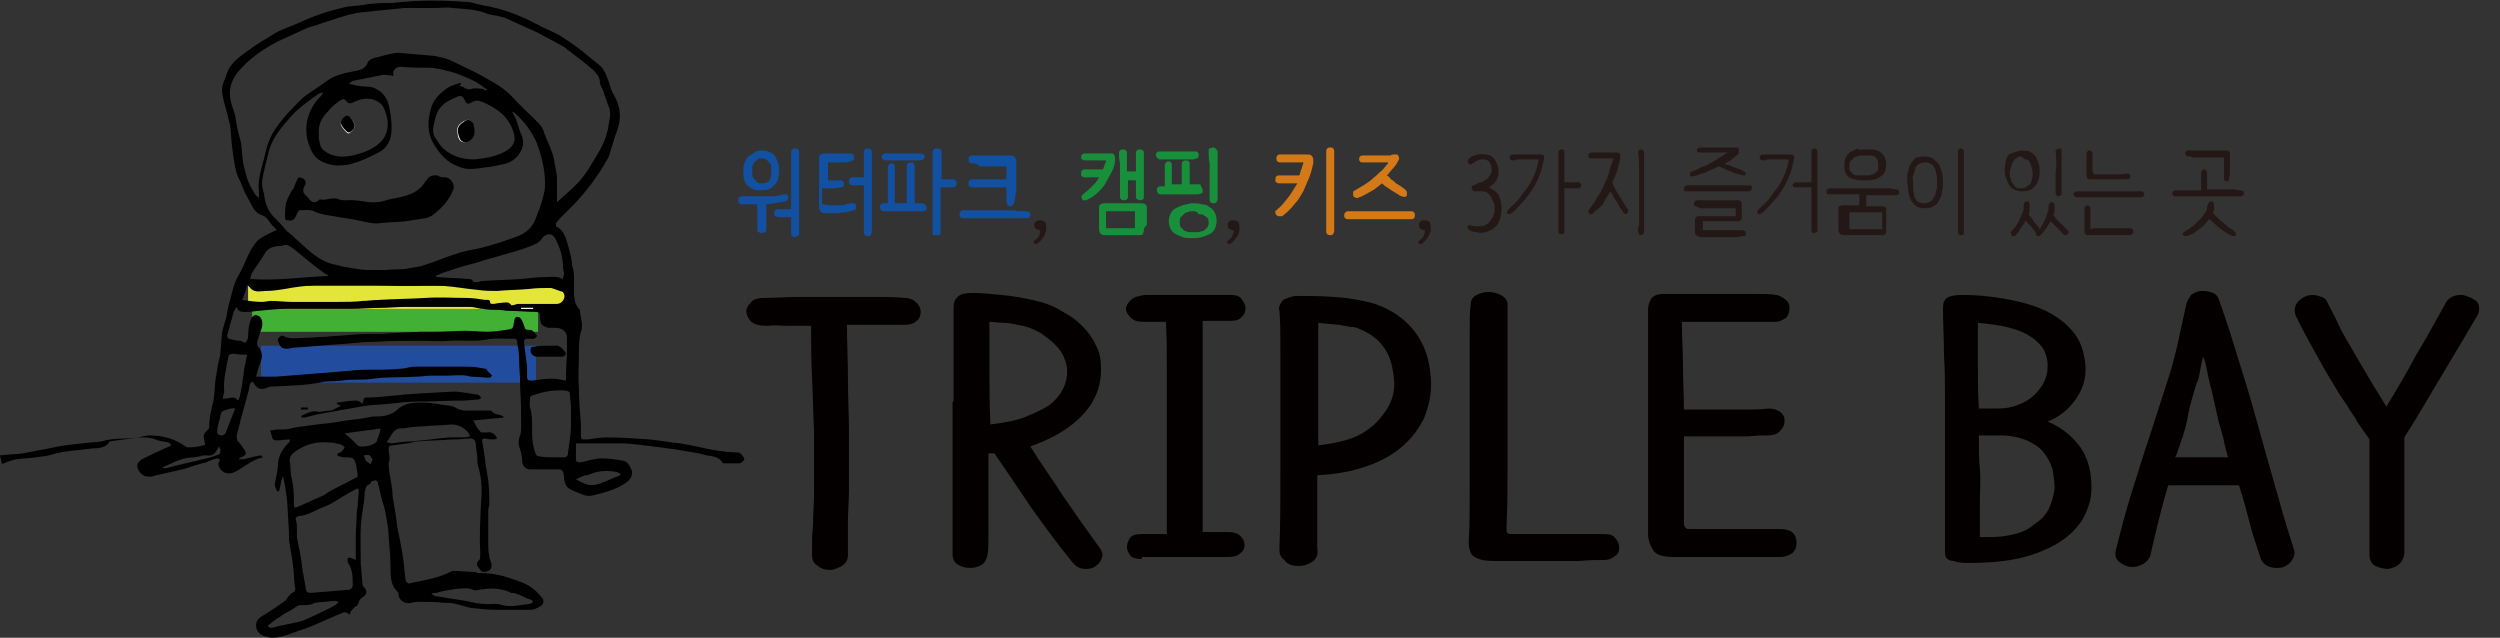 <?xml version="1.0" encoding="utf-8"?>
<!-- Generator: Adobe Illustrator 28.1.0, SVG Export Plug-In . SVG Version: 6.00 Build 0)  -->
<svg version="1.1" id="레이어_1" xmlns="http://www.w3.org/2000/svg" xmlns:xlink="http://www.w3.org/1999/xlink" x="0px"
	 y="0px" viewBox="0 0 250.9 64" style="enable-background:new 0 0 250.9 64;" xml:space="preserve">
<rect x="0" y="0" width="250.9" height="64" fill="#333333" stroke="none"/>
<style type="text/css">
	.st0{fill:#224D9F;}
	.st1{fill:#42AF35;}
	.st2{fill:#E3E539;}
	.st3{fill:#FFFFFF;}
	.st4{fill:#040000;}
	.st5{fill:#1250A1;}
	.st6{fill:#231815;}
	.st7{fill:#188F3B;}
	.st8{fill:#D47918;}
</style>
<g>
	<rect x="26.2" y="34.7" class="st0" width="27.6" height="3.7"/>
	<rect x="25.3" y="29.2" class="st1" width="28.7" height="4.1"/>
	<rect x="24.9" y="28.7" class="st2" width="31.9" height="2.3"/>
	<g>
		<path d="M0,45.7c0.8-0.1,1.6-0.1,2.3-0.2c1-0.2,2.1-0.4,3.1-0.6c0.9-0.2,1.9-0.3,2.8-0.4c0.7-0.1,1.3-0.1,2-0.2
			c1.2-0.4,2.5-0.2,3.7-0.4c0.4-0.1,0.7-0.2,1.1-0.2c1.3,0,2.5,0.3,3.6,1.1c0.1,0.1,0.3,0.1,0.4,0.1c0.5,0,1-0.1,1.4-0.2
			c0.1,0,0.1,0,0.2-0.1c0-0.1-0.1-0.2-0.1-0.4c-0.1-0.4-0.1-0.7,0.3-1c0.1-0.1,0.2-0.2,0.2-0.4c0-0.9,0.2-1.7,0.4-2.5
			c0.2-0.9,0.1-1.7,0.3-2.6c0.1-0.7,0.2-1.4,0.4-2c0-0.1,0-0.1,0-0.2c0.1-0.7,0.1-1.5,0.2-2.2c0.1-0.5,0.3-1,0.4-1.4
			c0.1-0.6,0.2-1.2,0.4-1.8c0.2-0.8,0.4-1.7,0.8-2.4c0.7-1.1,1-2.5,1.9-3.5c0.4-0.4,1.1-0.7,1.7-1c0.1,0,0.1-0.1,0.3-0.1
			c-0.3-0.3-0.6-0.6-0.8-0.9c-0.2-0.3-0.4-0.5-0.7-0.6c-0.7-0.2-1-0.9-1.3-1.5c-0.3-0.5-0.6-1.1-0.8-1.7c-0.2-0.4-0.4-0.8-0.5-1.2
			c-0.2-0.8-0.3-1.6-0.4-2.4c-0.1-0.7-0.1-1.5-0.2-2.2c-0.1-0.4-0.2-0.8-0.3-1.2c-0.2-0.7-0.4-1.4-0.5-2.1c-0.1-0.6,0.2-1.2,0.4-1.7
			C23,6.4,24,5.7,25,5c0.8-0.6,1.7-1.1,2.5-1.6c0.6-0.4,1.3-0.6,2-0.9c0.9-0.4,1.8-0.8,2.7-1.1c0.8-0.3,1.7-0.5,2.5-0.7
			c0.5-0.1,1.1-0.1,1.7-0.2c0.2,0,0.4-0.1,0.7-0.1c0.8-0.1,1.5-0.1,2.3-0.1c2.5-0.3,4.9-0.3,7.4-0.1c0.5,0,1,0.2,1.5,0.3
			c0.3,0.1,0.7,0.1,1,0.2c1.9,0.4,3.6,1.2,5.3,2.1c0.6,0.3,1.2,0.5,1.8,0.9c0.9,0.6,1.8,1.2,2.6,1.9c0.4,0.3,0.7,0.6,1,0.8
			c0.7,0.5,0.9,1.3,1.2,2.1c0.1,0.4,0.2,0.7,0.4,1c0.7,1.2,0.8,2.4,0.3,3.7c-0.3,0.8-0.5,1.6-0.8,2.5c-0.1,0.3-0.4,0.6-0.5,0.9
			c-1.1,1.8-2.4,3.4-3.9,4.8c-0.3,0.3-0.6,0.6-0.9,1c0,0.1,0,0.2,0,0.3c0.8,0.4,1,1.2,1.2,1.9c0.2,0.6,0.3,1.2,0.4,1.7
			c0,0.1,0,0.2,0,0.3c0.3,0.8,0.2,1.6,0.2,2.4c0,0.7,0,1.4,0.5,2c0,0,0.1,0.1,0.1,0.1c0,0.7,0.4,1.4,0.1,2.2
			c-0.2,0.7-0.2,1.5-0.2,2.2c0,1.1-0.1,2.2,0,3.4c0,1.2,0.1,2.4,0.2,3.6c0,0.4,0,0.9,0,1.3c0,0.2,0.1,0.3,0.2,0.3c0.2,0,0.4,0,0.5,0
			c0.6-0.1,1.3-0.2,1.9-0.2c1.4,0,2.9,0.1,4.3,0.2c1,0.1,2.1,0.3,3.1,0.4c1.2,0.2,2.4,0.5,3.5,0.7c0.7,0.1,1.4,0.2,2.1,0.2
			c0.1,0,0.3,0,0.4,0.1c0.2,0.2,0.4,0.4,0.4,0.6c0,0.1-0.3,0.4-0.5,0.4c-0.5,0-1,0-1.5,0c-0.1,0-0.1,0-0.2-0.1
			c-0.4-0.6-1-0.6-1.6-0.7c-1-0.3-2.1-0.4-3.1-0.6c-0.7-0.1-1.5-0.2-2.3-0.3c-1-0.1-2.1-0.3-3.1-0.3c-1,0-2,0-3,0c-0.5,0-1,0-1.6,0
			c0,0.5,0,1.1,0,1.7c0,0.1,0.2,0.2,0.3,0.2c0.3,0,0.7-0.1,1-0.2c0.4-0.1,0.9-0.2,1.3-0.2c0.7,0,1.3,0.1,2,0.2c0.6,0.1,0.8,0.5,1,1
			c0.1,0.5-0.1,0.9-0.5,1.2c-1,0.7-2.1,1-3.3,1.3c-0.7,0.2-1.2-0.1-1.7-0.3c-0.4-0.2-0.9-0.3-1.1-0.7c-0.1-0.2-0.1-0.4-0.2-0.6
			c0-0.1,0-0.2,0-0.3c-0.1-0.6-0.1-0.7-0.8-0.7c-0.9,0-1.7,0-2.6,0c-0.5,0-0.8-0.4-0.8-0.9c0-0.4-0.1-0.7-0.2-1.1
			c-0.2-0.5-0.2-0.9,0-1.4c0.1-0.3,0.1-0.6,0.1-0.8c0-1.3,0-2.7-0.1-4c0-0.1,0-0.3,0-0.4c0-0.8-0.1-1.6-0.1-2.4
			c0-0.6-0.1-1.2-0.2-1.8c0-0.3-0.1-0.3-0.4-0.3c-0.9,0-1.9-0.1-2.8,0.1c-1.2,0.2-2.4,0-3.6,0.1c-0.9,0.1-1.9,0-2.8,0
			c-1.5,0-3,0-4.6,0.1c-1,0-2,0.1-3,0.2c-1.8,0.1-3.5,0.3-5.3,0.4c-0.2,0-0.3,0.1-0.5,0.1c-0.7,0-0.8-0.2-1-0.8
			c-0.1-0.2,0.3-0.6,0.5-0.5c0.7,0.4,1.4,0.2,2.2,0.2c0.7,0,1.4-0.1,2.1-0.1c0.8-0.1,1.7-0.1,2.5-0.2c1.1-0.1,2.2-0.1,3.2-0.1
			c1.2-0.1,2.4-0.1,3.7-0.2c0.5,0,1.1,0,1.6,0c1,0,2-0.1,3-0.1c0.7,0,1.5,0.1,2.2,0.1c0.6,0,1.3-0.1,1.9-0.2c0,0,0,0,0,0
			c0.7-0.1,0.7-0.1,0.8-0.9c0-0.1,0.1-0.3,0.2-0.4c0.1,0,0.3,0,0.4,0.1c0.2,0.2,0.3,0.5,0.4,0.8c0.1,0.3,0.1,0.4,0.4,0.4
			c0.4,0,0.4,0,0.9,0.6c-0.2,0.4-0.5,0.3-0.8,0.3c-0.5,0-0.5,0-0.5,0.5c0.1,0.8,0.2,1.5,0.3,2.3c0,0.3,0,0.7,0,1
			c0,0.4,0.2,0.4,0.5,0.4c0.7-0.1,1.3-0.2,2-0.2c0.5,0,0.9,0.1,1.4,0.2c0,0,0-0.2,0-0.3c0-1,0.1-2,0.1-2.9c0-0.4,0-0.8,0-1.2
			c-0.1-0.6-0.5-0.9-1.2-0.9c-0.2,0-0.5,0-0.7,0c-0.6-0.2-0.8-0.3-0.8-1.1c0-0.4-0.1-0.5-0.5-0.5c-0.9,0-1.7-0.1-2.6-0.1
			c-0.4,0-0.7-0.1-1.1-0.1c-0.5,0-1,0-1.5-0.1c-0.4,0-0.9-0.2-1.3-0.2c-2,0-4,0-5.9,0c-0.2,0-0.4,0-0.6,0c-0.9,0-1.7,0.1-2.6,0.1
			c-1,0-1.9,0.1-2.9,0.1c-2.2,0-4.4,0-6.5,0c-1.3,0-2.6,0.2-3.8,0.3c-0.5,0-0.9,0.1-1.2-0.5c-0.1,0.3-0.3,0.5-0.3,0.7
			c-0.2,0.7-0.4,1.4-0.6,2.2c0,0.1,0.1,0.3,0.2,0.3c0.4,0.1,0.7,0.2,1.1,0.2c0.2,0,0.3,0.2,0.5,0.2c0.2-0.2,0.3-0.4,0.3-0.7
			c0-0.6,0.1-1.2,0.3-1.7c0-0.1,0.2-0.3,0.4-0.4c0.1,0,0.4,0.1,0.5,0.2c0.4,0.5,0.2,1.1,0,1.6c-0.1,0.3-0.2,0.6-0.3,0.9
			c0,0.1,0,0.4,0.1,0.5c0.6,0.6,0.4,1.3,0.1,1.9c-0.1,0.3-0.2,0.7-0.3,1.1c0.7,0,1.4,0,2,0c1.3-0.1,2.6-0.2,3.8-0.3
			c1.2-0.1,2.4-0.2,3.7-0.3c0.7-0.1,1.5-0.1,2.2-0.1c0.9,0,1.9,0,2.8-0.1c0.5,0,0.9-0.2,1.4-0.2c1.8,0,3.6,0,5.4,0
			c0.6,0,1.1,0.1,1.7,0.2c0.1,0,0.2,0.1,0.2,0.2c0.1,0.1,0.2,0.2,0.3,0.3c0.1,0.1,0.1,0.1,0.2,0.2c-0.1,0.1-0.1,0.1-0.2,0.2
			c-0.1,0-0.2,0-0.3,0c-0.7-0.1-1.4,0-2.1-0.2c-0.6-0.1-1.4,0-2,0c-0.5,0-1,0-1.5,0c-0.5,0-1,0.1-1.5,0.1c-1.4,0.1-2.9,0-4.3,0.2
			c-1.1,0.2-2.1,0-3.2,0.2c-0.8,0.1-1.5,0-2.2,0.2c-1.6,0.3-3.2,0.3-4.9,0.4c-0.1,0-0.3,0.1-0.4,0.1c-0.6,0.3-1,0.1-1.3-0.4
			c0-0.1-0.1-0.1-0.2-0.2c-0.1,0.1-0.1,0.1-0.2,0.2c-0.1,0.3-0.1,0.6-0.2,0.9c-0.2,0.7-0.4,1.5-0.6,2.2c-0.2,0.6-0.3,1.3-0.5,1.9
			c-0.1,0.2,0,0.5,0,0.7c0.3,0.3,0.5,0.6,0.7,0.9c0.3,0.4,0.2,0.6-0.3,0.8c-0.1,0-0.1,0.1-0.2,0.1c0,0,0,0.1,0,0.1
			c0.3,0,0.5,0,0.8-0.1c0.4-0.1,0.8-0.2,1.3-0.3c0.1,0,0.2,0.1,0.3,0.2c-1.1,0.2-1.9,1-2.9,1.5c-0.7,0.3-1.4,0-1.6-0.8
			c0-0.1,0.1-0.3,0.2-0.5c-0.1,0-0.2-0.1-0.3-0.1c-0.4,0.1-0.7,0.2-1.1,0.4c-0.4,0.1-0.8,0.2-1.1,0.3c-0.4,0.1-0.8,0.3-1.3,0.4
			c-0.4,0.1-0.8,0.2-1.3,0.3c-0.4,0.1-0.9,0.2-1.3,0.3c-0.3,0.1-0.7,0.2-1,0.1c-0.5,0-1.2-0.9-0.8-1.4c0.1-0.1,0.2-0.2,0.3-0.3
			c1-0.5,1.9-0.9,3-1.4c-0.1-0.1-0.2-0.3-0.3-0.3c-0.4-0.1-0.9-0.1-1.3-0.3c-0.5-0.2-1-0.2-1.6-0.2c-0.8,0.1-1.5,0.2-2.3,0.3
			c-0.2,0-0.5,0.1-0.7,0.1C10.7,44.9,10,45,9.3,45c-1.3,0.2-2.7,0.2-4,0.6c-0.6,0.2-1.2,0.2-1.7,0.3C2.9,46,2.2,46,1.6,46.1
			c-0.4,0.1-0.8,0.2-1.2,0.4c-0.1,0-0.1,0-0.2,0.1 M55.9,20.3c0.4-0.4,0.8-0.7,1.1-1c0.8-0.7,1.5-1.4,2.1-2.4
			c0.7-1.2,1.6-2.4,1.9-3.9c0.1-0.7,0.3-1.3,0.2-1.9c0-0.2-0.1-0.4-0.2-0.6c-0.1-0.4-0.3-0.8-0.4-1.2c-0.1-0.4-0.4-0.7-0.4-1.1
			c0-0.5-0.4-0.9-0.7-1.2c-0.8-0.7-1.6-1.3-2.4-1.9c-0.2-0.1-0.3-0.3-0.5-0.4c-0.9-0.5-1.7-0.9-2.6-1.4c-1.1-0.5-2.2-1-3.3-1.5
			c-0.2-0.1-0.5-0.1-0.7-0.2c-0.5-0.1-0.9-0.1-1.3-0.3c-1.1-0.4-2.2-0.4-3.3-0.5c-0.5-0.1-1.1,0-1.6,0c-1.1,0-2.1,0-3.2,0
			c-1,0.1-2,0.2-3,0.3c-0.7,0.1-1.5,0.1-2.2,0.3c-1,0.2-2,0.6-3,0.9C31.6,2.6,31,2.7,30.4,3c-0.9,0.4-1.7,0.8-2.6,1.2
			c-1.5,0.8-2.8,1.7-3.9,3c-0.8,1-1,2-0.7,3.1c0.1,0.4,0.3,0.9,0.4,1.3c0.1,0.4,0.1,0.8,0.2,1.2c0.1,0.5,0.3,1.1,0.4,1.6
			c0.1,0.8,0.1,1.6,0.3,2.4c0.1,0.4,0.2,0.7,0.3,1.1c0.2,0.6,0.5,1.1,0.8,1.6c0.1,0.1,0.2,0.2,0.3,0.3c0,0,0.1,0,0.1,0
			c0-0.6-0.1-1.1,0-1.7c0.1-0.9,0.4-1.7,0.6-2.6c0.2-1,0.6-2,1.2-2.8c0.7-1,1.6-1.9,2.5-2.8c0.7-0.6,1.6-1.1,2.4-1.7
			c0.9-0.7,2-0.9,3.1-1.1c0.5-0.1,0.9-0.3,1.1-0.8c0.1-0.3,0.4-0.4,0.7-0.5c0.4-0.1,0.8-0.2,1.2-0.3c0.4-0.1,0.8-0.2,1.2-0.2
			c1.2,0.1,2.3,0.2,3.5,0.3c0.5,0.1,1.1,0.2,1.6,0.4c1.2,0.6,2.4,1.1,3.6,1.8c0.9,0.5,1.8,1,2.6,1.8c0.8,0.9,1.7,1.7,2.5,2.5
			c0.3,0.3,0.7,0.7,0.8,1.2c0.3,0.9,0.8,1.7,1,2.7c0.1,0.7,0.3,1.4,0.3,2C55.9,18.9,55.9,19.5,55.9,20.3z M51.4,11.2
			C51.3,11.2,51.3,11.3,51.4,11.2c0.1,0.3,0.3,0.5,0.4,0.8c0.2,0.5,0.3,1.1,0.6,1.7c0.2,0.6,0.1,1.1-0.2,1.6
			c-0.4,0.7-1.1,1.1-1.8,1.2c-0.8,0.2-1.6,0.3-2.4,0.4c-0.7,0.1-1.4,0.1-2-0.2c-1.2-0.4-1.9-1.3-2.5-2.3c-0.6-1-0.6-2.2-0.3-3.3
			c0.2-1,0.8-1.6,1.6-2.2c0.4-0.3,0.9-0.4,1.4-0.6c0,0,0,0.1,0.1,0.1c-0.1,0.1-0.1,0.1-0.2,0.2c0.2,0.1,0.4,0.1,0.5,0.2
			c0.3,0.2,0.5,0.2,0.8,0.1c0.3-0.1,0.6,0,0.9,0c0.2,0,0.3,0.1,0.5,0.2c0,0,0-0.1,0.1-0.1c-0.3-0.2-0.7-0.5-1-0.7
			c-0.7-0.4-1.5-0.7-2.3-1C44.5,7,43.8,6.8,43,6.8c-0.9,0-1.8,0-2.7-0.1c-0.4,0-0.6,0.1-0.8,0.4c-0.1,0.2,0,0.4,0,0.5
			c-0.3,0-0.7-0.1-1-0.1c-1,0.2-2,0.4-3,0.6c-0.2,0-0.3,0.2-0.5,0.3c0.7,0.2,1.4,0.3,2,0.3c1,0.1,1.8,0.9,2,1.8
			c0.2,0.8,0.3,1.6,0.3,2.4c0,1.1-0.4,2-1.5,2.5c-0.8,0.4-1.6,0.8-2.4,1c-0.5,0.2-1.1,0.2-1.7,0.2c-0.9-0.1-1.8-0.4-2.3-1.2
			c-0.3-0.5-0.5-1.1-0.6-1.6c-0.2-1.3,0.1-2.5,0.9-3.6c0.2-0.3,0.5-0.5,0.7-0.8c0,0,0-0.1-0.1-0.1c-0.1,0-0.2,0.1-0.3,0.1
			c-1,0.7-2,1.4-2.8,2.3c-1,1.1-2,2.3-2.3,3.8c-0.1,0.4-0.2,0.8-0.3,1.2c-0.1,0.6-0.3,1.1-0.3,1.7c0,0.4,0.1,0.7,0.2,1.1
			c0.1,0.9,0.4,1.7,1,2.3c0.4,0.4,0.8,0.8,1.2,1.3c0.2,0.2,0.5,0.4,0.7,0.6c0.4,0.4,0.8,0.7,1.2,1.1c0.9,0.8,1.9,1.6,3.2,1.8
			c0.7,0.2,1.4,0.3,2.1,0.4c0.5,0.1,1,0.1,1.5,0.1c0.4,0,0.8,0,1.2,0c0.9-0.1,1.8,0,2.6-0.2c0.4-0.1,0.9-0.1,1.4-0.3
			c1-0.3,2.1-0.8,3.1-1.1c0.8-0.3,1.6-0.4,2.5-0.6c1.2-0.3,2.4-0.7,3.5-1.1c0.9-0.3,1.6-0.8,2-1.7c0.3-0.8,0.6-1.5,0.8-2.3
			c0.1-0.4,0.2-0.8,0.2-1.3c0-1.1-0.2-2.2-0.5-3.2c-0.2-0.6-0.4-1.2-0.7-1.7c-0.5-0.9-1.2-1.7-2-2.4C51.6,11.3,51.5,11.3,51.4,11.2z
			 M24.3,30.1c0.7,0.1,1.3,0.2,2,0.2c0.3,0,0.6-0.1,0.9-0.1c0.7,0,1.4,0.1,2.1,0.1c1.5,0,3.1,0,4.6,0c0.8,0,1.7,0,2.5-0.1
			c0.5,0,1.1-0.1,1.6-0.1c1.6-0.1,3.1-0.1,4.7-0.2c1.4-0.1,2.8,0,4.1,0c0.6,0,1.3,0.1,1.9,0.2c0.2,0,0.5-0.1,0.5,0.3
			c0,0.1,0.2,0.1,0.3,0.1c0.2,0,0.5-0.1,0.7-0.1c0.4,0,0.8-0.2,1.1,0.2c0,0.1,0.2,0,0.3,0c0.1,0,0.2-0.1,0.4-0.1c1.3,0,2.6,0,3.9,0
			c0.5,0,0.9-0.6,0.7-1c0-0.1-0.1-0.1-0.1-0.2c-0.4-0.1-0.8-0.3-1.2-0.4c-0.7,0-1.5,0-2.2,0.1c-1.1,0.1-2.2,0.1-3.2,0.2
			c-0.6,0-1.2,0-1.9-0.1c-1.1-0.1-2.2-0.3-3.4-0.4c-1.3-0.1-2.7,0-4,0c-1.1,0-2.2-0.1-3.2-0.1c-1.1,0-2.1,0-3.2,0
			c-0.9,0-1.7,0-2.6,0c-1,0.1-2,0.2-3,0.4c-0.6,0.1-1.3,0.2-1.9,0.2c-0.5,0-1,0.2-1.5-0.2c-0.1-0.1-0.2-0.3-0.4-0.4
			C24.7,29.2,24.5,29.6,24.3,30.1z M47.6,16c0.9-0.1,1.9-0.2,2.9-0.7c0.8-0.4,1.3-0.9,1.1-1.8c-0.1-0.5-0.4-1.1-0.7-1.5
			c-0.5-0.7-1.3-1.2-2.1-1.6c-0.5-0.2-0.9-0.5-1.5-0.1c-0.2,0.1-0.4,0.2-0.6-0.1c-0.2-0.6-0.5-0.7-1-0.4c-1,0.4-1.7,0.9-2,2
			c-0.1,0.6-0.4,1.2-0.1,1.9c0.2,0.3,0.4,0.6,0.6,0.9C45,15.5,46.1,16,47.6,16z M56.5,28c0-0.2,0.1-0.4,0.1-0.5
			c0-0.2-0.1-0.5-0.1-0.7c0-1-0.3-2-0.8-2.9c-0.3-0.5-0.8-0.5-1.2-0.1c-0.2,0.3-0.5,0.6-0.8,0.7c-0.6,0.3-1.3,0.5-1.9,0.7
			c-0.7,0.2-1.4,0.4-2.1,0.6c-0.8,0.2-1.6,0.5-2.4,0.7c-0.4,0.1-0.7,0.2-1.1,0.3c-0.6,0.2-1.2,0.4-1.8,0.6c-0.2,0.1-0.5,0.2-0.7,0.3
			c0.1,0.1,0.1,0.1,0.2,0.1c1,0.1,2.1,0.1,3.1,0.2c0.1,0,0.3,0,0.4,0.1c0.1,0.3,0.3,0.2,0.6,0.2c0.1,0,0.2-0.1,0.4-0.1
			c1.3-0.1,2.6-0.1,3.9-0.2c0.9-0.1,1.8-0.2,2.7-0.2C55.4,27.8,55.9,27.7,56.5,28z M32,13.5c0,0.1,0,0.2,0,0.4
			c0.1,0.4,0.1,0.9,0.5,1.2c0.9,0.7,1.9,0.7,2.9,0.5c0.9-0.2,1.7-0.5,2.4-1c0.4-0.3,0.7-0.6,0.9-1.1c0.4-0.9,0.2-1.8-0.2-2.7
			c-0.1-0.2-0.2-0.3-0.3-0.4c-0.9-0.7-1.8-0.6-2.8-0.1c-0.3,0.1-0.4,0.1-0.6-0.1c-0.2-0.3-0.4-0.3-0.7-0.1c-0.4,0.3-0.9,0.7-1.2,1.1
			C32.4,11.7,31.9,12.4,32,13.5z M55.3,45.9C55.3,45.9,55.3,45.9,55.3,45.9c0.4,0,0.8,0,1.2,0c0.3,0,0.5-0.1,0.5-0.4
			c0.1-0.9,0.3-1.8,0.3-2.7c0-0.6,0-1.2,0-1.9c0-0.4-0.1-0.9-0.1-1.3c0-0.3-0.1-0.3-0.4-0.4c-1.2-0.1-2.3,0.1-3.4,0.5
			c-0.1,0-0.2,0.2-0.2,0.2c0,0.3-0.1,0.7,0,1c0.2,0.6,0.2,1.3,0.2,1.9c0,0.9,0,1.7,0.3,2.6c0.1,0.3,0.2,0.4,0.5,0.4
			C54.7,45.9,55,45.9,55.3,45.9z M32.9,27.7c0,0,0-0.1,0-0.1c-0.2-0.1-0.4-0.2-0.5-0.3c-1-0.7-1.9-1.5-2.9-2.3
			c-0.3-0.2-0.6-0.5-1-0.4c-0.2,0.1-0.4,0.1-0.7,0.1c-0.5,0.1-0.9,0.2-1.2,0.7c-0.4,0.7-0.9,1.3-1.3,2c-0.1,0.1-0.1,0.3-0.2,0.6
			C27.8,28.2,30.3,27.8,32.9,27.7z M24.8,35.6c-0.4,0-0.8,0-1.3-0.1c-0.4,0-0.6,0.1-0.6,0.4c-0.2,1.1-0.5,2.2-0.4,3.4
			c0,0.2-0.1,0.3-0.1,0.5c0,0.1,0,0.2-0.1,0.3c0.1-0.1,0.2-0.1,0.3-0.1c0.3,0,0.5-0.1,0.8-0.1c0.2,0,0.4,0.2,0.5,0.3
			c0.1-0.2,0.2-0.4,0.2-0.6c0.2-0.8,0.3-1.7,0.4-2.5C24.6,36.6,24.7,36.1,24.8,35.6z M57.8,48.1c1.2,0.7,1.6,0.7,2.5,0.4
			c0.6-0.2,1.1-0.5,1.7-0.7c0.1,0,0.2-0.1,0.3-0.2c-0.1-0.1-0.1-0.1-0.1-0.1c-0.1,0-0.2-0.1-0.2-0.1c-0.9-0.2-1.9-0.2-2.8,0.2
			c-0.2,0.1-0.3,0.1-0.5,0.1C58.5,47.8,58.2,47.9,57.8,48.1z M23.6,41c-0.3-0.1-1.3,0.2-1.4,0.4c0,0.1,0,0.2-0.1,0.3
			c0,0.2,0,0.3-0.1,0.5c-0.1,0.4-0.2,0.7-0.2,1.1c0,0.1,0,0.2,0.1,0.3c0.3,0.2,0.7,0.1,0.8-0.3C23,42.5,23.3,41.8,23.6,41z M22,44.8
			c-0.1,0.1-0.1,0.2-0.2,0.3c-0.2,0.5-0.6,0.7-1.1,0.6c-0.2,0-0.4,0-0.6,0.1c-0.2,0-0.4,0.1-0.6,0.1c-0.9,0-1.7,0.3-2.5,0.7
			c-0.2,0.1-0.5,0.2-0.7,0.3c0.1,0.1,0.2,0.1,0.3,0.1c0.4-0.1,0.8-0.2,1.2-0.3c0.8-0.2,1.7-0.4,2.5-0.6c0.5-0.1,0.9-0.2,1.4-0.4
			C22.2,45.6,22.2,45.3,22,44.8z M53.5,31c0,0,0-0.1,0-0.1c-0.4,0-0.8,0-1.2,0c0,0,0,0.1,0,0.1C52.8,31,53.1,31,53.5,31z"/>
		<path d="M35.1,61.7c-0.5-0.5-0.8-0.1-1.2,0c-1.2,0.5-2.4,1.1-3.6,1.5c-1,0.3-1.9,0.8-3,0.8c-0.3,0-0.6-0.1-0.9-0.2
			c-0.9-0.4-0.9-1.5-0.2-1.9c0.8-0.5,1.6-1,2.4-1.6c0.2-0.1,0.2-0.3,0.4-0.5c0.1-0.1,0.2-0.2,0.3-0.3c0.3-0.1,0.4-0.3,0.3-0.6
			c-0.1-0.7-0.1-1.5-0.2-2.2c-0.1-0.9-0.3-1.7-0.4-2.6c0-0.3,0-0.5,0-0.8c-0.1-1.1-0.1-2.1-0.2-3.2c-0.1-0.7-0.2-1.5-0.4-2.3
			c-0.1,0.2-0.2,0.5-0.2,0.7c-0.1,0.3-0.1,0.5-0.2,0.8c-0.1,0-0.1,0-0.2,0c-0.1-0.3-0.3-0.6-0.2-0.8c0.1-0.7,0.3-1.3,0.3-2
			c0.1-0.9,0.5-1.5,1.1-2.1c0.1-0.1,0.1-0.2,0.1-0.3c-0.4,0-0.9,0.1-1.3,0.1c-0.3,0-0.5-0.1-0.5-0.4c0,0,0,0,0,0
			c-0.1-0.2-0.1-0.4-0.2-0.6c0.3,0,0.6-0.1,0.8-0.1c0.2,0,0.3,0,0.5,0c0.4,0,0.8-0.1,1.2-0.2c0.7-0.1,1.5-0.2,2.2-0.3
			c1-0.1,1.9-0.2,2.9-0.4c0.9-0.1,1.8-0.2,2.7-0.4c0.1,0,0.2,0,0.3,0c0.8,0,1.5-0.1,2.2-0.7c0.7-0.7,1.7-0.7,2.6-0.7
			c0.8,0,1.6,0.2,2.5,0.3c0.2,0,0.5,0.1,0.7,0.2c0.6,0.4,1.2,0.3,1.8,0.3c0.6,0,1.2,0,1.7,0c0,0,0.1,0,0.1,0
			c0.3,0.5,0.8,0.3,1.2,0.6c0,0,0,0.1,0.1,0.1c-1.1,0.1-2.1,0.2-3.1,0.3c0.2,0.4,0.4,0.8,0.7,1.1c0,0.1,0.2,0.1,0.2,0.1
			c0.2,0,0.3,0,0.5,0c0.5-0.1,0.8,0.2,1,0.6c-0.1,0-0.2,0.1-0.3,0.1c-0.3,0-0.6,0-0.9-0.1c-0.2,0-0.4,0.1-0.3,0.3
			c0.2,1.1,0.3,2.2,0.5,3.3c0.2,1,0.2,2,0.2,3c0,0.2-0.1,0.4-0.1,0.6c0,1.1,0,2.2,0,3.3c0,0.4,0,0.8,0.1,1.3c0,0.2,0.1,0.4,0.2,0.7
			c0.1,0.3,0,0.7-0.3,0.8c-0.3,0.1-0.6,0.2-0.8-0.1c-0.2-0.3-0.6-0.6-0.1-1c0.1-0.1,0.1-0.4,0.1-0.7c-0.1-1.8,0-3.6,0.1-5.4
			c0.1-1.1,0-2.2-0.3-3.3c-0.1-0.3-0.1-0.6-0.1-1c-0.1-0.5-0.1-1-0.2-1.5c0-0.1-0.3-0.3-0.4-0.3c-0.5,0-1,0.1-1.6,0.1
			c-0.1,0-0.2,0-0.3,0c-1.2,0.1-2.3,0.1-3.5,0.2c-0.4,0-0.7,0.2-1.1,0.2c-0.5,0.1-0.9,0.1-1.4,0.2c-0.3,0-0.4,0.1-0.4,0.4
			c0,0.3,0.1,0.6,0.1,0.9c0,0.2-0.1,0.4-0.1,0.5c0,0.5,0.1,1.1,0.2,1.6c0.1,0.6,0.2,1.1,0.2,1.7c0.1,0.6,0.2,1.2,0.3,1.8
			c0.1,0.8,0.2,1.6,0.4,2.4c0.1,0.5,0.2,1.1,0.3,1.6c0,0.3,0.1,0.5,0.1,0.8c0.1,0.6,0.1,1.2,0.2,1.8c0.1,0.4,0.4,0.4,0.6,0.3
			c1.4-0.3,2.8-0.5,4.1-1.2c0,0,0.1,0,0.1,0c0.7,0,1.4,0.1,2.1,0.1c0.1,0,0.3,0.1,0.4,0.1c1.2,0,2.3,0.2,3.4,0.6
			c0.6,0.2,1.2,0.4,1.7,0.7c0.5,0.3,0.9,0.7,1.3,1.2c0.2,0.2,0.2,0.6-0.1,0.8c-0.3,0.2-0.7,0.4-1,0.4c-1.2,0-2.3,0-3.5,0
			c-0.9,0-1.7-0.1-2.6-0.2c-0.5-0.1-1-0.3-1.5-0.4c-0.4-0.1-0.7-0.1-1.1-0.1c-0.9-0.1-1.8-0.1-2.7-0.1c-0.2,0-0.5,0.1-0.7,0.1
			c-0.5,0.2-1.2-0.3-1.2-0.8c0-0.1,0-0.3-0.1-0.3c-0.6-0.6-0.7-1.3-0.7-2.1c0-1.2-0.1-2.4-0.2-3.5c0-0.6-0.1-1.1-0.2-1.7
			c-0.1-0.6-0.2-1.2-0.4-1.7c-0.2-0.7-0.3-1.3-0.5-2c0-0.1-0.2-0.2-0.2-0.2c-0.1,0-0.3,0.1-0.4,0.1c-0.1,0.1-0.1,0.2-0.2,0.3
			c-0.4,0.1-0.4,0.4-0.5,0.8c0,0.6-0.1,1.2-0.2,1.8c-0.3,1.6-0.2,3.2-0.2,4.7c0,0.2,0,0.5,0,0.7c0.1,0.7,0.1,1.4,0.2,2.1
			c0,0.1,0.1,0.2,0.2,0.3c0.3,0.4,0.2,0.7-0.3,1c-0.1,0.1-0.3,0.3-0.3,0.5c-0.1,0.2-0.2,0.4-0.4,0.4C35.5,61.1,35.2,61.2,35.1,61.7z
			 M35.7,56.2c0-0.1,0-0.1,0-0.2c0-0.7,0-1.3,0-2c0-0.8,0.1-1.7,0.1-2.5c0-0.3,0.1-0.5,0.1-0.8c0-0.5,0.1-0.9,0.1-1.4
			c0-0.3-0.1-0.3-0.3-0.2c-0.3,0.2-0.6,0.3-0.9,0.5c-0.7,0.4-1.4,0.9-2.1,1.2c-0.9,0.3-1.7,0.9-2.7,1c-0.2,0-0.4,0.2-0.3,0.4
			c0.1,0.3,0.1,0.6,0.1,0.9c0,0.3,0,0.5,0,0.8c0.1,0.7,0.3,1.4,0.4,2.1c0.1,0.5,0.1,1,0.2,1.4c0.1,0.6,0.2,1.1,0.3,1.7
			c0,0.3,0.2,0.4,0.5,0.4c1.2-0.1,2.5-0.2,3.7-0.3c0.3,0,0.5-0.2,0.5-0.5c0-0.7,0-1.5-0.4-2.1c-0.1-0.1-0.1-0.2-0.1-0.3
			c-0.1-0.3,0.1-0.4,0.3-0.3C35.3,56,35.5,56.1,35.7,56.2z M34.6,44.9c-0.1-0.1-0.2-0.2-0.4-0.3c-0.4-0.1-0.9-0.2-1.3-0.2
			c-1.1-0.1-2.2,0.2-3.1,0.8c-0.4,0.3-0.8,0.5-0.7,1.2c0.1,0.5,0,1.1,0.2,1.7c0.2,0.9,0.2,1.8,0.2,2.6c0,0.2,0.1,0.3,0.3,0.2
			c0.9-0.4,1.8-0.8,2.7-1.2c0.2-0.1,0.4-0.3,0.6-0.4c0.9-0.5,1.8-0.9,2.7-1.4c0.1,0,0.1-0.2,0.1-0.3c-0.1-0.4-0.1-0.8-0.2-1.1
			c-0.2-0.6-0.4-0.6-1-0.6c-0.2,0-0.4,0-0.6-0.1c-0.2,0-0.3-0.1-0.2-0.3C34.3,45.4,34.4,45.2,34.6,44.9z M43.3,59.6
			c0.1,0.1,0.2,0.1,0.3,0.2c0.4,0.1,0.8,0.1,1.2,0.2c0.6,0.1,1.3,0.2,1.9,0.3c0.6,0.1,1.2,0.3,1.8,0.3c0.6,0.1,1.2-0.1,1.8,0.1
			c1,0.3,1.9,0,2.9-0.1c0.1,0,0.2-0.1,0.3-0.2c-0.1-0.1-0.1-0.2-0.2-0.2c-0.7-0.2-1.3-0.7-2-0.7c-0.1,0-0.2-0.1-0.2-0.1
			c-1-0.4-2-0.4-3-0.2c-0.2,0-0.4,0.1-0.6,0c-0.6-0.3-1.1-0.1-1.7-0.1c-0.7,0.1-1.4,0.2-2,0.4C43.5,59.5,43.4,59.5,43.3,59.6z
			 M38.8,44.4c0.3,0,0.4,0.1,0.5,0.1c0.7-0.1,1.3-0.2,2-0.2c1.3-0.1,2.5-0.3,3.8-0.4c0.5,0,1,0,1.5,0c0.2,0,0.4-0.1,0.6-0.1
			c-0.1-0.2-0.2-0.4-0.3-0.5c-0.4-0.4-0.9-0.7-1.6-0.7c-1,0.1-2,0.1-3,0.2c-0.6,0-1.3,0.1-1.9,0.2C39.5,42.9,39.3,43.7,38.8,44.4z
			 M31,60.7c-0.5,0.1-0.9-0.1-1.3,0.2c-0.5,0.4-1.1,0.6-1.6,1c-0.4,0.2-0.7,0.5-1.1,0.8c-0.1,0-0.1,0.2-0.1,0.2
			c0.1,0,0.2,0.1,0.2,0.1c0.2,0,0.4,0,0.6-0.1c0.8-0.2,1.5-0.3,2.3-0.5c0.5-0.1,1-0.4,1.5-0.6c0.8-0.4,1.5-0.7,2.2-1.1
			c0.1-0.1,0.2-0.2,0.3-0.3c-0.1,0-0.3-0.1-0.4-0.1c-0.7,0.1-1.4,0.1-2,0.2C31.3,60.6,31.2,60.7,31,60.7z M38.2,43
			c-1.2,0.2-2.4,0.3-3.6,0.5c0.5,0.4,0.9,0.8,1.3,1.2c0.3,0.3,1.7,0,1.9-0.4C37.9,44,38.1,43.6,38.2,43z M37.4,46.1
			c-0.1-0.1-0.2-0.3-0.3-0.4c-0.2-0.1-0.4,0-0.6,0c0.1,0.2,0.1,0.3,0.2,0.5c0,0,0,0.1,0.1,0.1c0.1,0.1,0.3,0.2,0.4,0.3
			C37.3,46.4,37.3,46.3,37.4,46.1z"/>
		<path d="M30.3,41.7c0.5-0.2,0.9-0.5,1.5-0.4c0.4,0.1,0.9-0.1,1.4-0.1c0,0,0,0,0.1,0c0.3-0.2,0.7-0.3,0.9-0.5
			c-0.1,0-0.3-0.1-0.4-0.2c0-0.1,0-0.1,0.1-0.1c0.6-0.1,1.3-0.2,1.9-0.2c0.1,0,0.2,0.1,0.3,0.1c0.1,0.1,0.2,0.2,0.3,0.2
			c0-0.1,0.1-0.3,0.1-0.4c0,0,0-0.1,0-0.1c0.1,0,0.1-0.1,0.2-0.1c0.9,0,1.9-0.1,2.8-0.2c2-0.2,4-0.3,6-0.4c0.8,0,1.6,0.2,2.4,0.3
			c0.1,0,0.1,0,0.1,0c0.1,0.1,0.2,0.2,0.3,0.3c-0.1,0.1-0.2,0.2-0.3,0.2c-0.5,0-1,0.1-1.5,0.1c-1.5,0-3.1,0.1-4.6,0.1
			c-0.9,0-1.7,0.1-2.6,0.2c-0.8,0.1-1.6,0.1-2.4,0.2c-0.8,0.1-1.6,0.3-2.4,0.4c-0.9,0.2-1.8,0.3-2.7,0.5c-0.4,0.1-0.8,0.2-1.2,0.3
			c-0.1,0-0.3,0-0.4,0C30.3,41.8,30.3,41.7,30.3,41.7z"/>
		<path d="M54.8,34.7c0.3,0,0.6,0,0.8,0c0.5-0.1,0.8,0.2,1.1,0.6c0.2,0.2,0,0.5-0.3,0.5c-0.5,0-1,0-1.5,0c-0.3,0-0.7,0-1,0
			c-0.5,0-0.8-0.5-0.6-0.9c0-0.1,0.2-0.1,0.3-0.1C54.1,34.7,54.5,34.7,54.8,34.7C54.8,34.7,54.8,34.7,54.8,34.7z"/>
		<path d="M30.9,41.1c-0.2,0-0.5,0-0.7,0c0-0.1,0-0.1,0-0.2c0.2,0,0.5,0,0.7,0C30.9,41,30.9,41.1,30.9,41.1z"/>
		<path class="st3" d="M47,12c-0.2,0.1-0.4,0.1-0.5,0.2c-0.7,0.4-0.7,0.8-0.5,1.6c0.2,0.6,0.8,0.6,1.2,0.2c0.5-0.5,0.3-1.1,0.2-1.6
			C47.4,12.2,47.1,12.1,47,12z"/>
		<path class="st3" d="M35.6,12.7c0-0.4-0.4-1-0.7-1c-0.3,0-0.7,0.4-0.7,0.7c0,0.3,0.6,1,0.8,1C35.2,13.3,35.6,12.9,35.6,12.7z"/>
		<path class="st3" d="M53.5,31c-0.4,0-0.8,0-1.2,0c0,0,0-0.1,0-0.1c0.4,0,0.8,0,1.2,0C53.5,30.9,53.5,31,53.5,31z"/>
		<path d="M40.7,22.2c-0.9,0.1-1.7,0.1-2.6,0.2c-0.6,0.1-1.2-0.1-1.8-0.2c-0.8-0.2-1.6-0.3-2.3-0.4c-0.8-0.2-1.7-0.2-2.5-0.6
			c-0.4-0.2-1-0.1-1.4-0.1c-0.2,0-0.3,0.4-0.4,0.6c-0.2,0.4-0.4,0.5-0.9,0.4c-0.1,0-0.2-0.1-0.2-0.2c0-0.5,0-1,0.1-1.5
			c0.1-0.4,0.4-0.9,0.6-1.3c0.1-0.1,0.2-0.2,0.2-0.3c0.1-0.2,0.1-0.3,0.2-0.5c0.1-0.2,0.2-0.5,0.3-0.5c0.2,0,0.5,0.1,0.6,0.3
			c0.1,0.1,0.1,0.4,0,0.5c-0.3,0.6-0.2,0.8,0.3,1.2c0,0,0,0,0,0c0.3,0.5,0.7,0.7,1.2,0.2c0.6,0.2,1.2-0.3,1.9,0
			c0.2,0.1,0.5,0.1,0.8,0.1c0.9-0.1,1.8,0.2,2.6,0.2c0.3,0,0.7,0,1-0.1c0.6-0.2,1.2-0.3,1.7-0.4c0.9-0.2,1.8-0.5,2.4-1.3
			c0.3-0.4,0.5-0.9,1.1-0.9c0.1,0,0.2,0,0.3,0c0.3,0.2,0.5,0.2,0.8,0.2c0.5,0,1,0.7,0.8,1.2c-0.3,0.8-0.8,1.5-1.5,2.1
			c-0.4,0.4-0.8,0.7-1.3,0.8C42,22,41.3,22.1,40.7,22.2C40.7,22.2,40.7,22.2,40.7,22.2z"/>
		<path d="M47,12c0.2,0.1,0.4,0.2,0.5,0.4c0.1,0.5,0.3,1.1-0.2,1.6c-0.4,0.4-1,0.4-1.2-0.2c-0.3-0.8-0.2-1.2,0.5-1.6
			C46.6,12.1,46.8,12.1,47,12z"/>
		<path d="M35.6,12.7c0,0.2-0.4,0.6-0.6,0.6c-0.2,0-0.8-0.7-0.8-1c0-0.3,0.4-0.7,0.7-0.7C35.2,11.7,35.6,12.3,35.6,12.7z"/>
	</g>
</g>
<g>
	<path class="st4" d="M77.1,32.7c-0.8,0-1.3-0.1-1.7-0.4c-0.3-0.3-0.5-0.7-0.5-1.1c0-0.3,0.2-0.6,0.5-0.9c0.3-0.3,0.7-0.4,1.2-0.4
		c1.2,0,2.4-0.1,3.8-0.1s2.6,0,3.9,0c1.1,0,2.2,0,3.3,0c1.1,0,2.2,0,3.2,0.1c0.5,0,0.9,0.2,1.2,0.5c0.3,0.3,0.4,0.6,0.4,0.9
		c0,0.3-0.1,0.7-0.4,0.9c-0.3,0.3-0.7,0.4-1.3,0.4h-5.7c0,1.8,0.1,3.6,0.1,5.4c0,1.9,0.1,3.6,0.1,5.3c0,0.4,0,0.9,0,1.4
		c0,0.6,0,1,0,1.4c0,1,0,2,0,3.1c0,1.1-0.1,2.1-0.1,3c0,0.5,0,1.1,0,1.7s0,1.2,0,1.8c0,0.5-0.2,0.8-0.6,1.1
		c-0.4,0.2-0.8,0.4-1.2,0.4s-0.9-0.1-1.2-0.4c-0.4-0.2-0.6-0.6-0.6-1c0-0.6,0-1.1,0-1.7c0-0.6,0.1-1.1,0.1-1.7c0-0.9,0.1-1.9,0.1-3
		s0-2.1,0-3.1c0-0.4,0-0.8,0-1.3c0-0.5,0-1,0-1.7c-0.1-1.7-0.1-3.5-0.2-5.3c-0.1-1.8-0.1-3.6-0.1-5.3c-0.8,0-1.6,0-2.3,0
		S77.8,32.6,77.1,32.7z"/>
	<path class="st4" d="M95.7,40.3c0-1.4,0-2.9,0-4.5c0-1.6,0-3.2,0-4.9c0-0.5,0.1-0.8,0.4-1.1c0.3-0.3,0.8-0.4,1.6-0.4
		c0.8,0,1.7,0.1,2.8,0.2c1.1,0.1,2.3,0.3,3.5,0.6c0.9,0.2,1.7,0.5,2.5,1c0.8,0.4,1.5,0.9,2.1,1.5c0.6,0.6,1.1,1.3,1.4,2
		c0.4,0.7,0.5,1.5,0.5,2.4c0,1.7-0.6,3.2-1.8,4.5s-3,2.4-5.3,3.2c1.1,1.8,2.3,3.4,3.3,5c1.1,1.6,2.3,3.3,3.6,5.1
		c0.3,0.4,0.4,0.7,0.3,1c-0.1,0.3-0.2,0.6-0.5,0.8c-0.3,0.3-0.7,0.4-1.1,0.4c-0.6,0-1-0.2-1.4-0.7c-1.4-1.7-2.7-3.5-4-5.3
		c-1.2-1.8-2.5-3.7-3.8-5.6h-0.6c0,0.8,0,1.6,0,2.3s0,1.4,0,2.1c0,1.3,0,2.4,0,3.5c0,1.1,0,1.8-0.1,2.3c-0.1,0.5-0.3,0.8-0.6,1
		c-0.4,0.2-0.7,0.3-1.1,0.3c-0.4,0-0.9-0.1-1.2-0.3c-0.4-0.2-0.6-0.6-0.6-1.1V40.3z M102.1,32.6c-0.4-0.1-0.8-0.2-1.4-0.2
		c-0.5,0-1-0.1-1.4-0.1c0,1.6,0,3.2,0,4.9c0,1.7,0,3.5,0.1,5.4c1.5-0.2,2.7-0.4,3.6-0.8c1-0.4,1.8-0.8,2.4-1.2c0.6-0.5,1-1,1.3-1.6
		s0.4-1.2,0.4-1.8c0-0.4-0.1-0.8-0.3-1.3s-0.5-0.9-0.9-1.3c-0.4-0.4-0.9-0.8-1.5-1.2C103.7,33,102.9,32.7,102.1,32.6z"/>
	<path class="st4" d="M114.6,56.1c-0.6,0-1-0.1-1.2-0.4s-0.3-0.5-0.3-0.8c0-0.3,0.1-0.6,0.3-0.9c0.2-0.3,0.6-0.4,1.2-0.4h2.5
		c0-1,0-2,0-3s0-2.1,0-3.1c0-0.5,0-1,0-1.6s0-1.3,0-2c0-0.7,0-1.3,0-2s0-1.2,0-1.6c0-1.4,0-2.8,0-4c0-1.3,0-2.6-0.1-4
		c-0.4,0-0.7,0-1.1,0c-0.4,0-0.7,0-1.1,0c-0.6,0-1-0.1-1.3-0.4c-0.3-0.3-0.5-0.6-0.5-0.9c0-0.3,0.2-0.6,0.5-0.9
		c0.3-0.3,0.8-0.4,1.4-0.5c0.7,0,1.5,0,2.2,0c0.7,0,1.4,0,2.1,0l4.3,0c0.5,0,0.9,0.1,1.1,0.4c0.2,0.3,0.4,0.6,0.4,0.9
		s-0.1,0.7-0.4,0.9c-0.2,0.3-0.6,0.4-1.1,0.4h-2.8v21.2h2.6c0.5,0,0.9,0.1,1.2,0.4c0.3,0.3,0.4,0.6,0.4,0.9c0,0.3-0.1,0.6-0.4,0.8
		c-0.3,0.3-0.7,0.4-1.2,0.4H114.6z"/>
	<path class="st4" d="M128.4,55.2c0.1-2.6,0.1-5.2,0.1-7.9c0-2.7,0-5.2,0-7.5c0-1.7,0-3.3,0-4.7c0-1.5,0-2.8-0.1-4v0.1
		c-0.1-0.3,0-0.5,0.1-0.7c0.1-0.2,0.2-0.4,0.5-0.5s0.6-0.3,1.2-0.3c1.1,0,2.3,0,3.7,0.1c1.4,0.1,2.7,0.3,4.1,0.7
		c1.7,0.6,3,1.5,4,2.8c1,1.3,1.5,2.9,1.6,4.7c0.1,1.5-0.2,2.8-0.7,4c-0.6,1.2-1.4,2.2-2.4,3c-1,0.8-2.3,1.5-3.7,1.9
		c-1.4,0.5-3,0.7-4.6,0.8V55c0.1,0.5,0,1-0.4,1.3c-0.4,0.3-0.9,0.5-1.4,0.5c-0.3,0-0.5,0-0.8-0.1c-0.3-0.1-0.5-0.2-0.7-0.5
		C128.5,55.9,128.4,55.6,128.4,55.2z M132.2,44.7c1.1-0.1,2.1-0.3,3.1-0.6s1.8-0.8,2.5-1.4c0.7-0.6,1.2-1.3,1.6-2
		c0.4-0.8,0.6-1.6,0.5-2.6c-0.1-1.3-0.4-2.4-1-3.2c-0.6-0.9-1.5-1.5-2.5-1.9c-0.2-0.1-0.5-0.2-0.9-0.2c-0.4-0.1-0.7-0.1-1.1-0.2
		c-0.4,0-0.8-0.1-1.1-0.1c-0.4,0-0.7-0.1-1-0.1V44.7z"/>
	<path class="st4" d="M147.6,30.6c0-0.5,0.2-0.8,0.6-1c0.4-0.2,0.8-0.3,1.2-0.3c0.4,0,0.8,0.1,1.2,0.3c0.4,0.2,0.7,0.5,0.7,1
		c0,0.6,0,1.1,0,1.6c0,0.5,0,1,0,1.4c0,0.5,0,0.9,0,1.4c0,0.5,0,0.9,0,1.4c0,0.7,0,1.3,0,2c0,0.7,0,1.4,0,2c0,2.1,0,4.1,0,6.1
		c0,2,0,4-0.1,6.2c0,0,0,0.1,0,0.2c0,0.1,0,0.2,0,0.3c0,0.1,0,0.2,0.1,0.3s0.2,0.1,0.4,0.1c1.1,0,2.2,0,3.1,0c0.9,0,1.8,0,2.6,0
		c0.2,0,0.5,0,0.8,0c0.3,0,0.7,0,1,0c0.4,0,0.7,0,1,0c0.3,0,0.6,0,0.8,0c0.5,0,0.9,0.1,1.1,0.4c0.3,0.3,0.4,0.6,0.4,1
		c0,0.3-0.1,0.6-0.4,0.8c-0.3,0.2-0.6,0.4-1.1,0.4c-0.6,0-1.5,0-2.5,0.1c-1,0-2.1,0-3.1,0c-1.1,0-2.1,0-3.1,0c-1,0-1.8,0-2.3,0
		c-0.9,0-1.5-0.1-2-0.4c-0.4-0.2-0.6-0.8-0.6-1.5c0.1-1.7,0.1-3.5,0.1-5.5c0-2,0-4.1,0-6.3c0-1,0-2,0-3.1c0-1.1,0-2.2,0-3.3
		s0-2.1,0-3C147.5,32.1,147.5,31.3,147.6,30.6z"/>
	<path class="st4" d="M165.4,44.9c0-2,0-3.7,0-5c0-1.4,0-2.5,0-3.4c0-0.9,0-1.6,0-2.1c0-0.5,0-0.9,0-1.2s0-0.4,0-0.5
		c0-0.1,0-0.2,0-0.3V31c0-0.3,0.1-0.6,0.3-1c0.2-0.3,0.6-0.5,1.2-0.5h5.3c0.6,0,1.2,0,1.8,0c0.6,0,1.1,0,1.7,0c1.2,0,2.1,0,2.5,0.1
		c0.3,0,0.6,0.2,0.9,0.4c0.3,0.2,0.5,0.5,0.5,0.9c0,0.3-0.1,0.6-0.2,0.8c-0.1,0.2-0.3,0.3-0.5,0.4c-0.2,0.1-0.4,0.2-0.7,0.2
		c-0.2,0-0.5,0-0.7,0l-8.7,0c0,1.6,0.1,3,0.1,4.4c0,1.4,0.1,2.9,0.1,4.4c0.3,0,0.8,0,1.4,0c0.6,0,1.4,0,2.2,0s1.7,0,2.4,0
		c0.8,0,1.6,0,2.5-0.1c0.4,0,0.8,0.1,1.1,0.3s0.5,0.5,0.5,0.9c0,0.5-0.2,0.8-0.5,1.1c-0.3,0.3-0.7,0.4-1.2,0.4c-0.4,0-1.1,0-2,0.1
		c-0.9,0-1.9,0-2.8,0H169c0,0.9,0,1.9,0,2.8s0,1.9,0,2.8v3.1c0,0.3,0.1,0.4,0.2,0.5c0.1,0.1,0.3,0.1,0.5,0.1h1.9c0.8,0,1.6,0,2.3,0
		s1.3,0,1.6,0l3.2,0c1.1,0,1.6,0.5,1.6,1.4c0,0.4-0.1,0.7-0.4,1c-0.3,0.2-0.7,0.4-1.2,0.4c-0.6,0-1.3,0-2,0c-0.8,0-1.4,0-1.9,0H168
		c-1.1,0-1.8-0.2-2.1-0.7c-0.3-0.5-0.5-1-0.5-1.7V44.9z"/>
	<path class="st4" d="M195.2,55.3c0-0.3,0-0.7,0-1.3c0-0.6,0-1.2,0-1.8c0-0.6,0-1.2,0-1.8c0-0.6,0-1,0-1.3c0-1.5,0-3,0-4.5
		c0-1.5,0-2.9,0-4.4c0-1.5,0-3-0.1-4.5c0-1.5-0.1-3.1-0.1-4.7c0-0.6,0.1-0.9,0.4-1.1c0.3-0.2,0.8-0.3,1.5-0.3c1.8,0,3.4,0.2,4.9,0.5
		c1.5,0.3,2.8,0.7,3.9,1.3c1.1,0.6,1.9,1.3,2.6,2.2c0.6,0.9,0.9,1.9,1,3.1c0.1,1.3-0.3,2.4-1,3.4c-0.7,1-1.7,1.8-2.8,2.2
		c1.4,0.6,2.5,1.5,3.3,2.6c0.8,1.2,1.1,2.5,1.1,4.1c0,1.2-0.4,2.3-1,3.3c-0.7,1-1.6,1.8-2.7,2.4c-1.1,0.6-2.4,1.1-3.9,1.4
		s-3.1,0.4-4.8,0.4c-0.7,0-1.2-0.1-1.5-0.2C195.3,56.2,195.2,55.9,195.2,55.3z M205.5,36.7c0-0.7-0.2-1.3-0.5-1.8
		c-0.4-0.5-0.8-0.9-1.5-1.3s-1.4-0.6-2.2-0.8s-1.8-0.3-2.8-0.4c0,1.4,0,2.9,0,4.3c0,1.5,0,2.9,0.1,4.3h1.9c0.7,0,1.4-0.1,2.1-0.4
		c0.6-0.2,1.2-0.6,1.6-1c0.4-0.4,0.8-0.9,1-1.4C205.4,37.8,205.5,37.3,205.5,36.7z M198.6,43.7c0,1.2,0,2.3,0.1,3.4s0,2.2,0,3.3v3.5
		h1.1c0.8,0,1.6-0.1,2.4-0.3c0.8-0.2,1.4-0.5,2-1c0.6-0.4,1.1-0.9,1.4-1.5s0.5-1.3,0.6-2.1c0-0.6-0.1-1.2-0.2-1.9
		c-0.2-0.6-0.5-1.2-0.9-1.7c-0.4-0.5-1-0.9-1.7-1.2c-0.7-0.3-1.6-0.5-2.7-0.5H198.6z"/>
	<path class="st4" d="M219.4,30.6c0.1-0.4,0.3-0.7,0.5-1c0.3-0.2,0.6-0.4,1.2-0.4c0.4,0,0.7,0.1,1,0.2s0.5,0.4,0.6,0.7
		c0.8,2.2,1.5,4.5,2.3,7.1c0.8,2.5,1.5,5.1,2.2,7.6c0.5,1.8,1,3.5,1.5,5.3c0.5,1.8,1,3.4,1.5,5c0.1,0.3,0.1,0.5,0,0.8
		c-0.1,0.2-0.2,0.4-0.4,0.6s-0.4,0.3-0.6,0.4c-0.3,0.1-0.5,0.1-0.7,0.1c-0.9,0-1.5-0.4-1.7-1.2c-0.4-1.2-0.8-2.4-1.1-3.6
		c-0.3-1.2-0.6-2.3-1-3.5h-7.1c-0.3,1-0.6,2.1-0.9,3.3s-0.6,2.4-0.9,3.8c-0.1,0.3-0.4,0.6-0.7,0.8c-0.4,0.2-0.7,0.3-1.1,0.3
		c-0.5,0-0.9-0.2-1.3-0.5s-0.5-0.8-0.3-1.4c0.5-2,1-3.9,1.6-5.8c0.6-1.8,1.1-3.6,1.7-5.3c0.6-1.9,1.3-4,2-6.2S218.8,33.3,219.4,30.6
		z M218.9,44.3c-0.1,0.2-0.1,0.4-0.3,0.8c-0.1,0.4-0.2,0.6-0.3,0.8h5.3c-0.1-0.5-0.3-1-0.4-1.6c-0.1-0.6-0.3-1.1-0.4-1.5
		c-0.2-0.6-0.3-1.3-0.5-2.1c-0.2-0.8-0.3-1.5-0.5-2.1c-0.1-0.4-0.2-0.9-0.3-1.4c-0.1-0.5-0.2-1-0.4-1.4c-0.1,0.4-0.2,0.9-0.3,1.4
		c-0.1,0.6-0.2,1-0.4,1.4c-0.3,1-0.6,2-0.8,3C219.5,42.4,219.2,43.4,218.9,44.3z"/>
	<path class="st4" d="M245.4,30.5c0.3-0.6,0.8-0.9,1.6-0.9c0.3,0,0.5,0.1,0.8,0.2s0.5,0.3,0.7,0.4c0.2,0.2,0.3,0.4,0.3,0.7
		c0,0.3,0,0.5-0.2,0.8c-1.1,1.9-2.3,3.9-3.5,5.9s-2.4,4.1-3.8,6.3c0,1.1,0,2.1,0,3c0,0.9,0,1.8,0,2.8c0,0.9,0,1.9,0,2.8s0,2,0,3
		c0,0.4-0.2,0.8-0.5,1.1c-0.3,0.3-0.7,0.4-1.1,0.5c-0.4,0-0.9-0.1-1.3-0.3c-0.4-0.2-0.6-0.6-0.6-1.1c0-1.1,0-2.1,0-3
		c0-0.9,0-1.9,0-2.8c0-0.4,0-0.8,0-1.3s0-1,0-1.5c0-0.5,0-1.1,0-1.6c0-0.5,0-1,0-1.4c-0.2-0.3-0.4-0.6-0.7-1s-0.5-0.7-0.7-1.1
		c-0.5-0.7-1-1.6-1.6-2.4c-0.5-0.9-1.1-1.8-1.6-2.7s-1-1.8-1.5-2.7c-0.5-0.9-0.9-1.7-1.3-2.5c-0.2-0.6-0.1-1.1,0.3-1.5
		c0.4-0.4,0.9-0.6,1.4-0.6c0.3,0,0.6,0.1,0.9,0.2c0.3,0.1,0.5,0.3,0.6,0.6c0.3,0.6,0.7,1.3,1.1,2.2s1,1.8,1.5,2.7
		c0.6,1,1.1,1.9,1.7,2.9c0.6,1,1.1,1.8,1.6,2.6c1.1-1.8,2.1-3.5,3-5.2C243.6,33.8,244.5,32.1,245.4,30.5z"/>
</g>
<g>
	<path class="st5" d="M76.6,19.7c0.2,0,0.4,0,0.6,0c0.2,0,0.3,0,0.5,0c0.1,0,0.3,0,0.4-0.1c0.2,0,0.3,0,0.5-0.1c0.1,0,0.2,0,0.3,0
		c0.1,0,0.2,0.1,0.2,0.3c0,0.1,0,0.2-0.1,0.3c-0.1,0.1-0.1,0.1-0.2,0.1c-0.4,0.1-0.7,0.1-1,0.2c-0.3,0-0.6,0.1-0.9,0.1v1.2
		c0,0.2,0,0.4,0,0.5s0,0.3,0,0.4c0,0.1,0,0.2,0,0.2c0,0.1,0,0.2,0,0.3c0,0.1-0.1,0.2-0.2,0.2c-0.1,0.1-0.2,0.1-0.3,0.1
		c-0.1,0-0.2-0.1-0.3-0.1c-0.1-0.1-0.1-0.2-0.1-0.3c0-0.1,0-0.1,0-0.2c0-0.1,0-0.1,0-0.1c0-0.1,0-0.3,0-0.5c0-0.2,0-0.4,0-0.6
		c0-0.2,0-0.4,0-0.6c0-0.2,0-0.4,0-0.5h-0.4c-0.2,0-0.4,0-0.6,0c-0.2,0-0.4,0-0.5,0c-0.1,0-0.2,0-0.3-0.1c-0.1-0.1-0.1-0.2-0.1-0.3
		c0-0.1,0-0.2,0.1-0.3c0.1-0.1,0.2-0.1,0.3-0.1c0.1,0,0.3,0,0.5,0c0.2,0,0.4,0,0.5,0s0.4,0,0.6,0C76.2,19.7,76.4,19.7,76.6,19.7z
		 M76.5,15.1c0.3,0,0.6,0.1,0.8,0.2c0.2,0.1,0.4,0.2,0.5,0.4c0.1,0.2,0.2,0.4,0.3,0.7c0.1,0.3,0.1,0.5,0.1,0.8
		c0,0.3-0.1,0.6-0.1,0.8c-0.1,0.2-0.2,0.4-0.4,0.6c-0.2,0.2-0.3,0.3-0.6,0.4c-0.2,0.1-0.4,0.1-0.7,0.1c-0.3,0-0.6,0-0.8-0.1
		c-0.2-0.1-0.4-0.2-0.6-0.4c-0.2-0.2-0.3-0.4-0.3-0.6c-0.1-0.2-0.1-0.5-0.1-0.8c0-0.3,0-0.6,0.1-0.8c0.1-0.2,0.2-0.4,0.3-0.6
		c0.2-0.2,0.4-0.3,0.6-0.4C75.9,15.1,76.2,15.1,76.5,15.1z M75.5,17.1c0,0.2,0,0.3,0,0.5c0,0.1,0.1,0.3,0.2,0.4
		c0.1,0.1,0.2,0.2,0.3,0.3c0.1,0.1,0.3,0.1,0.5,0.1c0.3,0,0.6-0.1,0.7-0.3c0.2-0.2,0.2-0.5,0.2-0.9c0-0.2,0-0.3,0-0.5
		c0-0.2-0.1-0.3-0.2-0.4c-0.1-0.1-0.2-0.2-0.3-0.3c-0.1-0.1-0.3-0.1-0.5-0.1c-0.2,0-0.3,0-0.4,0.1c-0.1,0.1-0.2,0.2-0.3,0.3
		c-0.1,0.1-0.1,0.2-0.2,0.4S75.5,16.9,75.5,17.1z M79.4,21.8h-0.6c-0.1,0-0.3,0-0.4,0c-0.1,0-0.2,0-0.3,0c-0.1,0-0.2-0.1-0.3-0.1
		c-0.1-0.1-0.1-0.2-0.1-0.3c0-0.1,0-0.2,0.1-0.3c0.1-0.1,0.2-0.1,0.3-0.1c0.1,0,0.2,0,0.4,0c0.2,0,0.3,0,0.5,0h0.4v-2.4
		c0-0.4,0-0.7,0-1c0-0.3,0-0.7,0-0.9c0-0.3,0-0.6,0-0.8c0-0.2,0-0.4,0-0.6c0-0.1,0-0.2,0.1-0.3c0.1-0.1,0.2-0.1,0.3-0.1
		c0.1,0,0.2,0,0.3,0.1c0.1,0.1,0.1,0.2,0.1,0.3c0,0.1,0,0.3,0,0.4c0,0.1,0,0.2,0,0.3c0,0.2,0,0.5,0,0.8c0,0.3,0,0.6,0,0.9v1.6
		c0,0.2,0,0.4,0,0.6c0,0.2,0,0.4,0,0.7c0,0.4,0,0.8,0,1.2c0,0.4,0,0.8,0,1.3c0,0.1,0,0.2,0,0.2c0,0.1,0,0.2,0,0.2
		c0,0.1-0.1,0.2-0.2,0.2c-0.1,0-0.2,0.1-0.2,0.1c-0.1,0-0.2,0-0.3-0.1c-0.1-0.1-0.1-0.1-0.1-0.3L79.4,21.8z"/>
	<path class="st5" d="M82.6,20.5C82.6,20.6,82.6,20.6,82.6,20.5l0.6,0.1c0.2,0,0.4,0,0.6,0c0.2,0,0.4,0,0.6,0c0.2,0,0.3,0,0.5-0.1
		s0.3,0,0.4-0.1c0.1,0,0.3,0,0.4,0c0.1,0,0.2,0.1,0.2,0.2c0,0.1,0,0.2,0,0.3c0,0.1-0.1,0.2-0.2,0.2c0,0-0.2,0-0.3,0.1
		c-0.2,0-0.4,0.1-0.5,0.1c-0.4,0-0.7,0.1-0.9,0.1c-0.2,0-0.4,0-0.6,0c-0.1,0-0.2,0-0.3,0c-0.1,0-0.2,0-0.3,0c-0.1,0-0.3,0-0.3-0.1
		c-0.1,0-0.2-0.1-0.2-0.2c0-0.1-0.1-0.1-0.1-0.2c0-0.1,0-0.2,0-0.3c0-0.9,0-1.8,0-2.6c0-0.8,0-1.5,0-2.1c0-0.3,0.2-0.5,0.5-0.5
		c0.2,0,0.4,0,0.6,0c0.2,0,0.5,0,0.7,0c0.2,0,0.5,0,0.7,0c0.2,0,0.4,0,0.6,0c0.1,0,0.3,0,0.3,0.1c0.1,0.1,0.1,0.1,0.1,0.2
		c0,0.1,0,0.2,0,0.3c-0.1,0.1-0.1,0.1-0.3,0.2c-0.2,0-0.4,0.1-0.6,0.1c-0.2,0-0.4,0-0.7,0c-0.2,0-0.3,0-0.5,0c-0.1,0-0.3,0-0.5,0
		c0,0.3,0,0.6,0,0.9s0,0.6,0,0.9H83c0.2,0,0.5,0,0.7,0c0.2,0,0.4,0,0.6,0c0.1,0,0.2,0,0.3,0.1c0.1,0.1,0.1,0.2,0.1,0.3
		c0,0.1,0,0.2-0.1,0.2c0,0.1-0.1,0.1-0.2,0.1c-0.2,0-0.4,0.1-0.7,0.1c-0.3,0-0.5,0-0.8,0h-0.4c0,0.1,0,0.3,0,0.5s0,0.3,0,0.5
		c0,0.2,0,0.3,0,0.5S82.6,20.4,82.6,20.5z M85.6,17.8c0.1,0,0.1,0,0.2,0c0.1,0,0.1,0,0.2,0c0.1,0,0.2,0,0.3,0c0.1,0,0.3,0,0.4,0
		v-2.5c0-0.1,0-0.2,0.1-0.3c0.1-0.1,0.2-0.1,0.3-0.1c0.1,0,0.2,0,0.3,0.1c0.1,0.1,0.1,0.2,0.1,0.3c0,0.1,0,0.2,0,0.3
		c0,0.1,0,0.3,0,0.4c0,0.2,0,0.3,0,0.5c0,0.2,0,0.3,0,0.4c0,0.1,0,0.2,0,0.3c0,0.1,0,0.2,0,0.3c0,0.1,0,0.2,0,0.3c0,0.1,0,0.3,0,0.4
		c0,0.5,0,1.1,0,1.6c0,0.6,0,1.1,0,1.6c0,0.2,0,0.3,0,0.5c0,0.2,0,0.3,0,0.5c0,0.2,0,0.3,0,0.5c0,0.1,0,0.3,0,0.4
		c0,0.1-0.1,0.2-0.1,0.3c-0.1,0.1-0.2,0.1-0.3,0.1c-0.1,0-0.2,0-0.3-0.1c-0.1-0.1-0.1-0.2-0.1-0.3c0-0.2,0-0.5,0-0.8
		c0-0.3,0-0.6,0-0.9c0-0.2,0-0.4,0-0.7c0-0.2,0-0.4,0-0.7c0-0.3,0-0.6,0-0.8c0-0.2,0-0.5,0-0.8c-0.1,0-0.1,0-0.2,0s-0.2,0-0.3,0
		c-0.1,0-0.2,0-0.3,0c-0.1,0-0.2,0-0.3,0c-0.1,0-0.2,0-0.3-0.1c-0.1-0.1-0.1-0.2-0.1-0.3c0-0.1,0-0.2,0.1-0.3
		C85.4,17.8,85.5,17.8,85.6,17.8z"/>
	<path class="st5" d="M93,20.8c0,0.1,0,0.2,0,0.2c0,0.1-0.1,0.1-0.1,0.1c-0.1,0-0.1,0-0.2,0.1c-0.1,0-0.1,0-0.2,0
		c-0.1,0-0.2,0-0.4,0c-0.2,0-0.4,0-0.6,0c-0.2,0-0.4,0-0.7,0c-0.2,0-0.5,0-0.7,0c-0.3,0-0.6,0-0.9,0c-0.3,0-0.4,0-0.5,0
		c-0.2,0-0.3-0.1-0.3-0.1c0-0.1-0.1-0.2-0.1-0.3c0-0.1,0-0.2,0.1-0.3c0.1-0.1,0.2-0.1,0.3-0.1c0,0,0.1,0,0.2,0c0.1,0,0.1,0,0.2,0
		c0-0.2,0-0.4,0-0.6c0-0.2,0-0.5,0-0.7c0-0.2,0-0.5,0-0.7c0-0.2,0-0.5,0-0.7c0-0.2,0-0.4,0-0.6c0-0.2,0-0.3,0-0.3
		c0-0.1,0.1-0.2,0.1-0.3c0.1-0.1,0.2-0.1,0.3-0.1c0.1,0,0.2,0,0.2,0.1c0.1,0.1,0.1,0.2,0.1,0.3c0,0.2,0,0.4,0,0.7c0,0.3,0,0.6,0,1
		c0,0.3,0,0.7,0,1c0,0.3,0,0.6,0,0.9h0.4H91c0-0.2,0-0.4,0-0.7c0-0.2,0-0.5,0-0.8c0-0.3,0-0.5,0-0.8c0-0.3,0-0.5,0-0.8l0-0.6
		c0-0.1,0-0.2,0.1-0.3c0.1-0.1,0.2-0.1,0.3-0.1c0.1,0,0.3,0,0.3,0.1c0.1,0.1,0.1,0.2,0.1,0.3c0,0.2,0,0.5,0,0.8c0,0.3,0,0.6,0,1
		c0,0.3,0,0.7,0,1c0,0.3,0,0.6,0,0.9c0.1,0,0.2,0,0.3,0c0.1,0,0.2,0,0.3,0c0.2,0,0.3,0,0.4,0.1C92.9,20.6,93,20.7,93,20.8z
		 M92.8,15.7c0,0.2-0.1,0.3-0.2,0.3c-0.1,0.1-0.2,0.1-0.4,0.1c-0.1,0-0.3,0-0.4,0c-0.1,0-0.3,0-0.4,0c-0.1,0-0.3,0-0.4,0
		c-0.2,0-0.3,0-0.5,0c-0.1,0-0.2,0-0.3,0c-0.1,0-0.2,0-0.3,0c-0.1,0-0.2,0-0.3,0s-0.2,0-0.2,0c-0.1,0-0.2,0-0.3,0
		c-0.1,0-0.2,0-0.2,0c-0.1,0-0.2-0.1-0.3-0.1c-0.1-0.1-0.1-0.2-0.1-0.3c0-0.1,0.1-0.2,0.1-0.2c0.1-0.1,0.2-0.1,0.3-0.1h1.3
		c0.1,0,0.3,0,0.4,0c0.1,0,0.3,0,0.4,0c0.2,0,0.4,0,0.6,0c0.2,0,0.4,0,0.6,0c0.2,0,0.3,0,0.5,0.1C92.7,15.4,92.8,15.6,92.8,15.7z
		 M93.6,23.2c0-0.5,0-1.1,0-1.7c0-0.6,0-1.2,0-1.7c0-0.6,0-1.1,0-1.6c0-0.5,0-1,0-1.4c0-0.4,0-0.7,0-1c0-0.3,0-0.4,0-0.5
		c0-0.1,0-0.2,0.1-0.3c0.1-0.1,0.2-0.1,0.3-0.1c0.2,0,0.3,0,0.4,0.1c0.1,0.1,0.1,0.2,0.1,0.3V16c0,0.2,0,0.3,0,0.5
		c0,0.1,0,0.3,0,0.4c0,0.1,0,0.3,0,0.5c0,0.2,0,0.4,0,0.6H95c0.1,0,0.2,0,0.3,0c0.1,0,0.2,0,0.3,0c0.1,0,0.3,0,0.3,0.1
		c0.1,0.1,0.1,0.2,0.1,0.3c0,0.1,0,0.2-0.1,0.3c-0.1,0.1-0.2,0.1-0.3,0.1c-0.1,0-0.2,0-0.3,0c-0.1,0-0.2,0-0.3,0c-0.1,0-0.2,0-0.3,0
		s-0.2,0-0.3,0c0,0.2,0,0.4,0,0.6c0,0.2,0,0.4,0,0.6c0,0.2,0,0.5,0,0.8c0,0.3,0,0.5,0,0.8c0,0.3,0,0.5,0,0.8c0,0.2,0,0.4,0,0.6
		c0,0.1,0,0.2,0,0.2s0,0.2,0,0.2c0,0.1-0.1,0.2-0.2,0.2c-0.1,0-0.2,0-0.3,0c-0.2,0-0.3,0-0.3-0.1C93.6,23.4,93.6,23.3,93.6,23.2z"/>
	<path class="st5" d="M102.9,21.2c0.3,0,0.5,0.1,0.5,0.3c0,0.1,0,0.2-0.1,0.3c-0.1,0.1-0.1,0.1-0.2,0.1c0,0-0.1,0-0.2,0
		c-0.1,0-0.1,0-0.2,0c-0.1,0-0.2,0-0.3,0c-0.2,0-0.4,0-0.5,0c-0.1,0-0.3,0-0.5,0h-1.7c-0.4,0-0.7,0-1.1,0c-0.4,0-0.7,0-1,0
		c0,0-0.1,0-0.1,0s-0.1,0-0.2,0c-0.1,0-0.2,0-0.3,0s-0.2,0-0.3,0c-0.1,0-0.2,0-0.3-0.1c-0.1-0.1-0.1-0.2-0.1-0.3
		c0-0.2,0.1-0.3,0.3-0.4c0,0,0.1,0,0.2,0c0.1,0,0.1,0,0.2,0c0.1,0,0.2,0,0.2,0s0.1,0,0.2,0c0.5,0,1,0,1.5,0c0.5,0,0.9,0,1.2,0
		c0.1,0,0.2,0,0.4,0c0.1,0,0.3,0,0.5,0s0.5,0,0.8,0C101.9,21.2,102.4,21.2,102.9,21.2z M97.6,16.4c-0.1,0-0.2,0-0.3-0.1
		c-0.1-0.1-0.1-0.2-0.1-0.3c0-0.1,0-0.2,0.1-0.3c0.1-0.1,0.2-0.1,0.3-0.1h0.5c0.2,0,0.4,0,0.6,0c0.2,0,0.5,0,0.8,0
		c0.3,0,0.6,0,0.9,0c0.3,0,0.6,0,0.9,0c0.2,0,0.4,0,0.5,0.1c0.1,0.1,0.1,0.2,0.2,0.4c0,0.1,0,0.2,0,0.3c0,0.1,0,0.3,0,0.4
		c0,0.3,0,0.6,0,0.9c0,0.3,0,0.6,0,1c0,0.3,0,0.6-0.1,0.9c0,0.3-0.1,0.5-0.1,0.7c0,0.1-0.1,0.2-0.2,0.3c-0.1,0.1-0.2,0.1-0.3,0.1
		c-0.1,0-0.2-0.1-0.2-0.2c-0.1-0.1-0.1-0.2-0.1-0.3c0,0,0-0.1,0-0.2c0-0.1,0-0.2,0-0.3c0-0.1,0-0.3,0-0.4c0-0.2,0-0.3,0-0.5
		c-0.2,0-0.4,0-0.7,0c-0.3,0-0.5,0-0.8,0c-0.3,0-0.5,0-0.8,0c-0.2,0-0.5,0-0.6,0c-0.1,0-0.2,0-0.3,0c-0.1,0-0.1,0-0.2,0
		c-0.1,0-0.2,0-0.3-0.1c-0.1,0-0.1-0.1-0.1-0.3c0-0.1,0-0.2,0.1-0.3c0.1-0.1,0.2-0.1,0.3-0.1c0.1,0,0.1,0,0.3,0s0.3,0,0.5,0
		c0.2,0,0.4,0,0.6,0c0.2,0,0.5,0,0.7,0c0.2,0,0.5,0,0.7,0c0.2,0,0.4,0,0.6,0c0-0.1,0-0.3,0-0.4s0-0.3,0-0.4c0-0.1,0-0.2,0-0.2
		s0-0.1,0-0.2c0-0.1,0-0.1-0.1-0.1c-0.2,0-0.4,0-0.7,0c-0.3,0-0.6,0-0.9,0c-0.3,0-0.6,0-1,0C98.1,16.4,97.8,16.4,97.6,16.4z"/>
	<path class="st6" d="M103.9,24.1c0.2-0.2,0.4-0.3,0.4-0.5c0.1-0.2,0.1-0.3,0.1-0.5c-0.2,0-0.4-0.1-0.5-0.2
		c-0.1-0.1-0.1-0.3-0.1-0.4c0-0.1,0.1-0.2,0.2-0.3c0.1-0.1,0.2-0.1,0.4-0.1c0.2,0,0.4,0.1,0.5,0.2c0.1,0.2,0.1,0.4,0.1,0.6
		c0,0.2,0,0.3-0.1,0.5c0,0.2-0.1,0.3-0.2,0.4c-0.1,0.1-0.2,0.3-0.3,0.4c-0.1,0.1-0.2,0.2-0.4,0.3c0,0-0.1,0-0.1,0c0,0,0,0-0.1-0.1
		c0,0-0.1-0.1-0.1-0.1C103.8,24.1,103.8,24.1,103.9,24.1z"/>
	<path class="st7" d="M108.9,16.1c-0.1,0-0.2,0-0.3-0.1c-0.1-0.1-0.1-0.1-0.1-0.2c0-0.1,0-0.2,0.1-0.3c0.1-0.1,0.2-0.1,0.4-0.1
		c0.1,0,0.2,0,0.3,0c0.1,0,0.2,0,0.4,0c0.1,0,0.3,0,0.4,0c0.1,0,0.3,0,0.4,0c0.1,0,0.3,0,0.4,0c0.1,0,0.2,0,0.3,0c0.2,0,0.3,0,0.4,0
		c0.1,0,0.2,0.1,0.2,0.1c0,0.1,0.1,0.1,0.1,0.2c0,0.1,0,0.2,0,0.4c0,0.3-0.1,0.7-0.3,1.1c-0.2,0.4-0.4,0.7-0.6,1.1
		c-0.2,0.4-0.5,0.7-0.8,1c-0.3,0.3-0.6,0.5-1,0.7c0,0-0.1,0-0.1,0.1c-0.1,0-0.1,0-0.2,0c-0.1,0-0.1,0-0.2,0c-0.1,0-0.1-0.1-0.1-0.2
		c-0.1-0.1-0.1-0.2,0-0.3c0.1-0.1,0.1-0.1,0.2-0.2c0.3-0.2,0.5-0.4,0.8-0.7c0.3-0.3,0.5-0.5,0.7-0.9h-0.6c-0.2,0-0.3,0-0.5,0
		s-0.3,0-0.3,0c-0.1,0-0.2,0-0.3-0.1c-0.1,0-0.1-0.1-0.1-0.3c0-0.1,0-0.2,0.1-0.3c0.1-0.1,0.2-0.1,0.3-0.1c0.1,0,0.2,0,0.3,0
		s0.3,0,0.5,0c0.2,0,0.3,0,0.5,0c0.2,0,0.3,0,0.5,0c0.1-0.3,0.2-0.6,0.3-0.8c0-0.1,0-0.1-0.1-0.1s-0.2,0-0.2,0c-0.1,0-0.1,0-0.2,0
		c-0.1,0-0.1,0-0.2,0c-0.1,0-0.2,0-0.3,0c-0.1,0-0.1,0-0.2,0c-0.1,0-0.2,0-0.3,0c-0.1,0-0.2,0-0.3,0C109,16.1,109,16.1,108.9,16.1z
		 M114.8,23.1c0,0.2-0.1,0.3-0.1,0.4c-0.1,0.1-0.2,0.1-0.3,0.1c-0.3,0-0.5,0-0.6,0c-0.2,0-0.3,0-0.4,0c-0.1,0-0.3,0-0.4,0
		s-0.4,0-0.7,0h-1.2c-0.3,0-0.5,0-0.6-0.1c-0.1-0.1-0.2-0.3-0.2-0.5c0-0.2,0-0.3,0-0.5c0-0.2,0-0.4,0-0.6v-1.1
		c0-0.2,0.1-0.3,0.2-0.3c0.1-0.1,0.2-0.1,0.4-0.1h1.7c0.3,0,0.6,0,0.9,0c0.3,0,0.6,0,1,0c0.4,0,0.6,0.1,0.6,0.5v0.9
		c0,0.2,0,0.5,0,0.8C114.8,22.8,114.8,23,114.8,23.1z M111,22.8c0,0.1,0,0.1,0,0.1c0,0,0,0,0.1,0c0.2,0,0.4,0,0.5,0
		c0.2,0,0.3,0,0.5,0c0.3,0,0.5,0,0.8,0c0.3,0,0.6,0,1,0v-1.6c0-0.1,0-0.1,0-0.1c0,0-0.1,0-0.1,0c-0.2,0-0.5,0-0.8,0
		c-0.3,0-0.6,0-0.9,0c-0.2,0-0.4,0-0.6,0c-0.2,0-0.3,0-0.5,0c0,0.3,0,0.5,0,0.8C111,22.3,111,22.5,111,22.8z M112.3,15.4
		c0-0.1,0-0.2,0.1-0.3c0.1-0.1,0.2-0.1,0.3-0.1c0.1,0,0.2,0,0.3,0.1s0.1,0.1,0.1,0.3c0,0.1,0,0.1,0,0.2c0,0.1,0,0.1,0,0.2
		c0,0.1,0,0.3,0,0.5c0,0.2,0,0.3,0,0.5c0,0.1,0,0.1,0,0.2c0,0.1,0,0.1,0,0.2c0.1,0,0.2,0,0.4,0c0.1,0,0.3,0,0.5,0c0-0.3,0-0.6,0-0.9
		c0-0.3,0-0.6,0-0.9c0-0.1,0-0.2,0.1-0.3c0.1-0.1,0.2-0.1,0.3-0.1c0.1,0,0.2,0,0.3,0.1c0.1,0.1,0.1,0.1,0.1,0.3c0,0,0,0.1,0,0.2
		c0,0.1,0,0.1,0,0.2s0,0.1,0,0.2c0,0,0,0.1,0,0.2c0,0.1,0,0.2,0,0.3c0,0.1,0,0.3,0,0.6c0,0.4,0,0.9,0,1.3c0,0.4,0,0.9,0,1.3
		c0,0.1,0,0.2-0.1,0.3c-0.1,0.1-0.2,0.1-0.3,0.1c-0.1,0-0.2-0.1-0.3-0.1c-0.1-0.1-0.1-0.2-0.1-0.3c0-0.3,0-0.6,0-0.8
		c0-0.3,0-0.5,0-0.8c-0.1,0-0.3,0-0.4,0c-0.1,0-0.3,0-0.4,0v0.8c0,0.2,0,0.3,0,0.4c0,0.1,0,0.3,0,0.4c0,0.1,0,0.2-0.1,0.3
		c-0.1,0.1-0.2,0.1-0.3,0.1c-0.1,0-0.2,0-0.3-0.1c-0.1-0.1-0.1-0.2-0.1-0.3c0-0.2,0-0.4,0-0.6c0-0.2,0-0.4,0-0.6c0-0.2,0-0.5,0-0.7
		c0-0.2,0-0.5,0-0.7c0-0.2,0-0.5,0-0.7C112.3,15.9,112.3,15.6,112.3,15.4z"/>
	<path class="st7" d="M120.7,19.1c0,0.2,0,0.3-0.1,0.3s-0.2,0.1-0.4,0.1c-0.1,0-0.3,0-0.6,0c-0.3,0-0.5,0-0.8,0c-0.3,0-0.6,0-0.9,0
		c-0.3,0-0.5,0-0.7,0c0,0-0.1,0-0.2,0c-0.1,0-0.1,0-0.2,0s-0.1,0-0.2,0c-0.1,0-0.1,0-0.1,0c-0.2,0-0.3-0.1-0.3-0.1
		c0-0.1-0.1-0.2-0.1-0.3c0-0.1,0-0.2,0.1-0.3c0.1-0.1,0.2-0.1,0.3-0.1h0.4c0-0.2,0-0.5,0-0.8c0-0.3,0-0.5,0-0.7c0-0.1,0-0.3,0-0.4
		c0-0.1,0-0.2,0-0.2c0-0.1,0.1-0.2,0.1-0.3c0.1-0.1,0.2-0.1,0.3-0.1c0.1,0,0.2,0,0.2,0.1c0.1,0.1,0.1,0.1,0.1,0.2c0,0.2,0,0.4,0,0.5
		c0,0.2,0,0.4,0,0.5c0,0.2,0,0.3,0,0.5s0,0.3,0,0.5c0.2,0,0.3,0,0.5,0c0.2,0,0.3,0,0.5,0c0-0.2,0-0.4,0-0.7c0-0.3,0-0.5,0-0.8v-0.5
		c0-0.1,0-0.2,0.1-0.3c0.1-0.1,0.2-0.1,0.3-0.1c0.1,0,0.3,0,0.3,0.1c0.1,0.1,0.1,0.2,0.1,0.3c0,0.4,0,0.7,0,1c0,0.3,0,0.7,0,1
		c0.1,0,0.2,0,0.3,0c0.1,0,0.2,0,0.3,0c0.1,0,0.2,0,0.2,0c0.1,0,0.1,0,0.2,0c0.1,0,0.1,0.1,0.1,0.1S120.7,19,120.7,19.1z
		 M120.3,15.6c0,0.2-0.1,0.3-0.2,0.3c-0.1,0-0.2,0.1-0.4,0.1c-0.1,0-0.2,0-0.4,0c-0.2,0-0.3,0-0.5,0c-0.2,0-0.4,0-0.6,0
		c-0.2,0-0.4,0-0.6,0c-0.1,0-0.3,0-0.4,0c-0.1,0-0.2,0-0.4,0c-0.1,0-0.2,0-0.2,0s-0.1,0-0.2,0c-0.1,0-0.2-0.1-0.3-0.2
		c-0.1-0.1-0.1-0.2-0.1-0.3c0-0.1,0.1-0.2,0.1-0.2c0.1-0.1,0.2-0.1,0.3-0.1h1.8c0.2,0,0.5,0,0.7,0c0.2,0,0.5,0,0.7,0
		c0.2,0,0.3,0,0.5,0C120.3,15.3,120.3,15.5,120.3,15.6z M119.7,20.4c0.3,0,0.6,0,0.9,0.1c0.3,0,0.6,0.1,0.8,0.3
		c0.2,0.1,0.4,0.3,0.5,0.5c0.1,0.2,0.2,0.5,0.2,0.9c0,0.3-0.1,0.6-0.2,0.8c-0.1,0.2-0.3,0.4-0.5,0.5c-0.2,0.1-0.5,0.2-0.8,0.3
		c-0.3,0.1-0.6,0.1-1,0.1c-0.3,0-0.6,0-0.9-0.1c-0.3-0.1-0.5-0.2-0.7-0.3c-0.2-0.1-0.4-0.3-0.5-0.5c-0.1-0.2-0.2-0.5-0.2-0.8
		c0-0.3,0.1-0.6,0.2-0.8c0.1-0.2,0.3-0.4,0.5-0.5c0.2-0.1,0.4-0.2,0.7-0.3C119.2,20.5,119.4,20.4,119.7,20.4z M119.7,21.2
		c-0.2,0-0.4,0-0.5,0.1c-0.2,0-0.3,0.1-0.4,0.2c-0.1,0.1-0.2,0.2-0.3,0.3c-0.1,0.1-0.1,0.3-0.1,0.5c0,0.2,0,0.4,0.1,0.5
		c0.1,0.1,0.2,0.2,0.3,0.3s0.3,0.1,0.4,0.2c0.2,0,0.3,0,0.5,0c0.2,0,0.3,0,0.5,0c0.2,0,0.3-0.1,0.5-0.1c0.2-0.1,0.3-0.2,0.4-0.3
		c0.1-0.1,0.2-0.3,0.2-0.5c0-0.2,0-0.4-0.1-0.5c-0.1-0.1-0.2-0.2-0.4-0.3c-0.1-0.1-0.3-0.1-0.5-0.1
		C120.1,21.2,119.9,21.2,119.7,21.2z M121.3,15.2c0-0.2,0-0.3,0.1-0.3c0.1,0,0.2-0.1,0.3-0.1c0.1,0,0.2,0,0.3,0.1
		c0.1,0.1,0.1,0.1,0.2,0.3c0,0,0,0.1,0,0.2s0,0.1,0,0.2v1.9c0,0.5,0,0.9,0,1.3c0,0.4,0,0.8,0,1.2c0,0.1-0.1,0.2-0.1,0.3
		c-0.1,0.1-0.2,0.1-0.3,0.1c-0.1,0-0.2,0-0.3-0.1c-0.1-0.1-0.1-0.2-0.1-0.3c0-0.2,0-0.4,0-0.6c0-0.2,0-0.4,0-0.6c0-0.2,0-0.4,0-0.6
		c0-0.2,0-0.4,0-0.6c0-0.4,0-0.8,0-1.2C121.3,16,121.3,15.6,121.3,15.2z"/>
	<path class="st6" d="M123.3,24.1c0.2-0.2,0.4-0.3,0.4-0.5c0.1-0.2,0.1-0.3,0.1-0.5c-0.2,0-0.4-0.1-0.5-0.2s-0.1-0.3-0.1-0.4
		c0-0.1,0.1-0.2,0.2-0.3c0.1-0.1,0.2-0.1,0.4-0.1c0.2,0,0.4,0.1,0.5,0.2c0.1,0.2,0.1,0.4,0.1,0.6c0,0.2,0,0.3-0.1,0.5
		c0,0.2-0.1,0.3-0.2,0.4c-0.1,0.1-0.2,0.3-0.3,0.4c-0.1,0.1-0.2,0.2-0.4,0.3c0,0-0.1,0-0.1,0c0,0,0,0-0.1-0.1c0,0-0.1-0.1-0.1-0.1
		C123.3,24.1,123.3,24.1,123.3,24.1z"/>
	<path class="st8" d="M128.6,16.3c-0.2,0-0.3,0-0.4-0.1c-0.1-0.1-0.1-0.2-0.1-0.3c0-0.1,0-0.2,0.1-0.3c0.1-0.1,0.2-0.1,0.3-0.1
		c0.1,0,0.1,0,0.2,0c0.1,0,0.2,0,0.4,0c0.1,0,0.3,0,0.4,0c0.2,0,0.3,0,0.5,0c0.1,0,0.2,0,0.3,0c0.1,0,0.2,0,0.3,0c0.1,0,0.2,0,0.2,0
		c0.1,0,0.2,0,0.3,0c0.2,0,0.4,0,0.5,0.1c0.1,0.1,0.2,0.2,0.2,0.4c0,0.1,0,0.1,0,0.2c0,0,0,0.1,0,0.2c-0.1,0.4-0.2,0.9-0.4,1.4
		c-0.2,0.5-0.4,0.9-0.6,1.4c-0.3,0.5-0.5,0.9-0.9,1.3c-0.3,0.4-0.7,0.8-1.1,1.1c0,0-0.1,0.1-0.1,0.1c-0.1,0-0.1,0-0.2,0
		c-0.1,0-0.1,0-0.2,0c-0.1,0-0.1-0.1-0.2-0.1c0-0.1-0.1-0.1-0.1-0.2c0-0.1,0-0.1,0-0.2c0,0,0-0.1,0.1-0.1s0.1-0.1,0.1-0.1
		c0.4-0.3,0.7-0.7,1.1-1.2c0.3-0.4,0.6-0.9,0.9-1.4h-0.8c-0.2,0-0.4,0-0.6,0c-0.2,0-0.3,0-0.4,0c-0.1,0-0.2,0-0.3-0.1
		c-0.1,0-0.1-0.1-0.1-0.3c0-0.1,0-0.2,0.1-0.3c0.1-0.1,0.2-0.1,0.3-0.1c0.1,0,0.2,0,0.3,0s0.3,0,0.5,0c0.2,0,0.4,0,0.6,0
		c0.2,0,0.4,0,0.6,0c0.1-0.2,0.1-0.4,0.2-0.6c0.1-0.2,0.1-0.4,0.2-0.6c0,0,0,0,0-0.1s0,0-0.1,0c-0.2,0-0.3,0-0.5,0
		c-0.2,0-0.4,0-0.6,0c-0.1,0-0.2,0-0.3,0c-0.1,0-0.2,0-0.3,0c-0.1,0-0.2,0-0.3,0C128.7,16.3,128.6,16.3,128.6,16.3z M133.1,15.2
		c0-0.1,0-0.2,0.1-0.3c0.1-0.1,0.2-0.1,0.3-0.1c0.1,0,0.2,0,0.3,0.1c0.1,0.1,0.1,0.2,0.1,0.3c0,0.1,0,0.3,0,0.5c0,0.2,0,0.4,0,0.7
		c0,0.3,0,0.5,0,0.8c0,0.3,0,0.6,0,0.8c0,0.4,0,0.9,0,1.4s0,1,0,1.4s0,0.9,0,1.3c0,0.4,0,0.8,0,1.1c0,0.1-0.1,0.2-0.1,0.3
		c-0.1,0.1-0.2,0.1-0.3,0.1c-0.1,0-0.2,0-0.3-0.1c-0.1-0.1-0.1-0.2-0.1-0.3c0-0.2,0-0.5,0-0.7c0-0.2,0-0.5,0-0.7c0-0.2,0-0.4,0-0.6
		c0-0.2,0-0.5,0-0.7c0-0.3,0-0.5,0-0.8c0-0.3,0-0.6,0-0.9V15.2z"/>
	<path class="st8" d="M141.6,21.2c0.1,0,0.2,0,0.3,0.1c0.1,0.1,0.1,0.2,0.1,0.3c0,0.1,0,0.2-0.1,0.3c-0.1,0.1-0.1,0.1-0.2,0.1
		c-0.1,0-0.2,0-0.3,0h-0.2c-0.2,0-0.4,0-0.6,0c-0.2,0-0.4,0-0.6,0c-0.4,0-0.7,0-1.1,0c-0.4,0-0.7,0-1.1,0c-0.2,0-0.3,0-0.5,0
		s-0.3,0-0.4,0c-0.1,0-0.3,0-0.4,0c-0.1,0-0.3,0-0.5,0h-0.4l-0.3,0c-0.1,0-0.2,0-0.3-0.1c-0.1-0.1-0.1-0.2-0.1-0.3
		c0-0.2,0.1-0.3,0.3-0.4c0,0,0.1,0,0.2,0c0.1,0,0.1,0,0.2,0c0.1,0,0.2,0,0.2,0c0.1,0,0.1,0,0.2,0h2.8l2.2,0c0.1,0,0.1,0,0.2,0
		s0.1,0,0.2,0C141.4,21.2,141.5,21.2,141.6,21.2z M140.1,15.5c0.1,0,0.2,0,0.2,0.1c0,0,0.1,0.1,0.1,0.2c0,0.1,0,0.1,0,0.2
		s-0.1,0.1-0.1,0.2c-0.1,0.2-0.3,0.5-0.5,0.7c-0.2,0.2-0.4,0.5-0.6,0.7c0.1,0.1,0.3,0.2,0.4,0.4c0.2,0.1,0.3,0.2,0.5,0.4
		c0.2,0.1,0.3,0.2,0.5,0.3c0.1,0.1,0.3,0.2,0.4,0.3c0.1,0.1,0.2,0.2,0.2,0.3c0,0.1,0,0.2,0,0.3c-0.1,0.2-0.3,0.2-0.5,0.1
		c-0.1,0-0.3-0.1-0.4-0.2c-0.2-0.1-0.3-0.2-0.5-0.3c-0.2-0.1-0.4-0.3-0.6-0.4c-0.2-0.1-0.4-0.3-0.5-0.4c-0.4,0.3-0.7,0.6-1.1,0.8
		c-0.4,0.2-0.8,0.5-1.2,0.6c-0.1,0.1-0.3,0.1-0.4,0c-0.1,0-0.2-0.1-0.2-0.2c0-0.1,0-0.2,0-0.3c0-0.1,0.1-0.2,0.2-0.2
		c0.3-0.2,0.7-0.4,1-0.6c0.3-0.2,0.6-0.4,0.9-0.7c0.3-0.2,0.5-0.5,0.8-0.7c0.2-0.2,0.4-0.5,0.6-0.7c0-0.1,0-0.1-0.1-0.1
		c-0.1,0-0.3,0-0.6,0c-0.2,0-0.5,0-0.7,0c-0.2,0-0.5,0-0.7,0c-0.2,0-0.3,0-0.4,0c-0.1,0-0.3,0-0.3-0.1c-0.1-0.1-0.1-0.1-0.1-0.2
		c0-0.1,0-0.2,0.1-0.3c0.1-0.1,0.2-0.1,0.4-0.1c0.3,0,0.7,0,1,0c0.3,0,0.6,0,0.9,0c0.2,0,0.5,0,0.8,0
		C139.6,15.5,139.9,15.5,140.1,15.5z"/>
	<path class="st6" d="M142.5,24.1c0.2-0.2,0.4-0.3,0.4-0.5c0.1-0.2,0.1-0.3,0.1-0.5c-0.2,0-0.4-0.1-0.5-0.2
		c-0.1-0.1-0.1-0.3-0.1-0.4c0-0.1,0.1-0.2,0.2-0.3c0.1-0.1,0.2-0.1,0.4-0.1c0.2,0,0.4,0.1,0.5,0.2c0.1,0.2,0.1,0.4,0.1,0.6
		c0,0.2,0,0.3-0.1,0.5s-0.1,0.3-0.2,0.4c-0.1,0.1-0.2,0.3-0.3,0.4c-0.1,0.1-0.2,0.2-0.4,0.3c0,0-0.1,0-0.1,0c0,0,0,0-0.1-0.1
		c0,0-0.1-0.1-0.1-0.1C142.5,24.1,142.5,24.1,142.5,24.1z"/>
	<path class="st6" d="M148.5,18.3c0.2,0,0.3-0.1,0.4-0.1c0.1-0.1,0.3-0.2,0.4-0.3c0.1-0.1,0.2-0.3,0.3-0.4c0.1-0.2,0.1-0.3,0.1-0.5
		c0-0.3-0.1-0.6-0.2-0.7c-0.1-0.2-0.4-0.3-0.6-0.3c-0.2,0-0.4,0-0.6,0.1c-0.2,0.1-0.3,0.1-0.5,0.3c-0.1,0.1-0.2,0.1-0.2,0.1
		c-0.1,0-0.1,0-0.2-0.1c-0.1-0.1-0.1-0.2-0.1-0.3c0.1-0.2,0.3-0.4,0.7-0.5c0.3-0.1,0.6-0.2,1-0.1c0.5,0,0.8,0.2,1,0.5
		c0.2,0.3,0.4,0.7,0.4,1.2c0,0.7-0.3,1.2-1,1.6c0.4,0.2,0.8,0.4,1,0.8c0.2,0.4,0.3,0.8,0.3,1.4c0,0.3-0.1,0.6-0.1,0.8
		c-0.1,0.3-0.2,0.5-0.3,0.7s-0.3,0.3-0.5,0.5c-0.2,0.1-0.4,0.2-0.7,0.3c-0.3,0.1-0.6,0.1-0.9,0c-0.3,0-0.5-0.1-0.7-0.2
		c-0.1,0-0.2-0.1-0.2-0.2c0-0.1,0-0.2,0-0.2c0-0.1,0.1-0.1,0.1-0.1c0.1,0,0.1,0,0.2,0c0.2,0.1,0.3,0.1,0.5,0.1c0.2,0,0.4,0,0.6,0
		c0.2,0,0.3-0.1,0.5-0.2c0.2-0.1,0.3-0.2,0.4-0.4c0.1-0.1,0.2-0.3,0.3-0.5c0.1-0.2,0.1-0.4,0.1-0.6c0-0.3,0-0.5-0.1-0.7
		c-0.1-0.2-0.2-0.4-0.3-0.6c-0.1-0.2-0.3-0.3-0.4-0.4c-0.2-0.1-0.4-0.1-0.6-0.1H148c-0.1,0-0.1,0-0.2-0.1c0-0.1-0.1-0.1-0.1-0.2
		c0-0.1,0-0.1,0-0.2c0-0.1,0.1-0.1,0.2-0.1L148.5,18.3z"/>
	<path class="st6" d="M151.8,16.1c-0.1,0-0.2,0-0.2-0.1c-0.1-0.1-0.1-0.1-0.1-0.2c0-0.1,0-0.1,0.1-0.2c0.1-0.1,0.1-0.1,0.2-0.1
		c0.1,0,0.2,0,0.4,0s0.4,0,0.7,0c0.2,0,0.5,0,0.7,0c0.2,0,0.5,0,0.6,0c0,0,0.1,0,0.2,0c0.1,0,0.1,0,0.1,0c0.2,0,0.4,0,0.4,0.1
		c0.1,0.1,0.1,0.3,0,0.6c-0.1,0.5-0.2,0.9-0.4,1.4c-0.2,0.5-0.4,0.9-0.7,1.4c-0.3,0.4-0.6,0.9-1,1.3c-0.4,0.4-0.7,0.8-1.1,1.1
		c-0.1,0-0.1,0.1-0.2,0.1c-0.1,0-0.2,0-0.2-0.1c-0.1-0.1-0.1-0.2,0-0.2c0-0.1,0.1-0.1,0.1-0.2c0.3-0.3,0.7-0.6,1-1
		c0.3-0.4,0.6-0.8,0.9-1.2c0.3-0.4,0.5-0.8,0.7-1.3c0.2-0.4,0.3-0.9,0.4-1.3c0,0,0-0.1,0-0.1s0-0.1-0.1-0.1c-0.2,0-0.4,0-0.6,0
		c-0.2,0-0.5,0-0.7,0c-0.2,0-0.5,0-0.7,0C152.1,16.1,151.9,16.1,151.8,16.1z M156.4,23.2c0-0.6,0-1.1,0-1.7c0-0.6,0-1.2,0-1.7
		c0-0.6,0-1.1,0-1.6s0-1,0-1.4c0-0.4,0-0.7,0-1c0-0.3,0-0.4,0-0.5c0-0.1,0-0.2,0.1-0.2c0.1-0.1,0.1-0.1,0.2-0.1c0.1,0,0.2,0,0.3,0.1
		C157,15,157,15,157,15.1c0,0.1,0,0.2,0,0.3c0,0.1,0,0.2,0,0.3c0,0.4,0,0.8,0,1.2c0,0.5,0,0.9,0,1.4c0.4,0,0.9,0,1.4,0
		c0.1,0,0.2,0,0.2,0.1c0.1,0.1,0.1,0.1,0.1,0.2c0,0.1,0,0.1-0.1,0.2c-0.1,0.1-0.1,0.1-0.2,0.1c-0.2,0-0.5,0-0.7,0
		c-0.2,0-0.5,0-0.7,0c0,0.6,0,1.3,0,1.9c0,0.6,0,1.3,0,1.9c0,0.1,0,0.2,0,0.3c0,0.1,0,0.2,0,0.3c0,0.1-0.1,0.1-0.1,0.2
		c0,0-0.1,0-0.2,0c-0.1,0-0.2,0-0.3-0.1C156.5,23.4,156.4,23.3,156.4,23.2z"/>
	<path class="st6" d="M159.9,21.4C159.8,21.5,159.8,21.5,159.9,21.4c-0.1,0.1-0.2,0.1-0.2,0.1c0,0-0.1,0-0.1,0c0,0-0.1,0-0.1-0.1
		c-0.1-0.1-0.1-0.2-0.1-0.2c0-0.1,0.1-0.1,0.1-0.2c0.3-0.4,0.6-0.8,0.8-1.2c0.3-0.4,0.5-0.8,0.7-1.3c0.2-0.4,0.4-0.8,0.5-1.3
		s0.3-0.8,0.4-1.2c0-0.1,0-0.1,0-0.1c0,0-0.1,0-0.1,0c-0.3,0-0.5,0-0.8,0c-0.2,0-0.4,0-0.7,0c-0.2,0-0.4,0-0.6,0
		c-0.1,0-0.2,0-0.2-0.1c-0.1,0-0.1-0.1-0.1-0.2c0-0.1,0-0.2,0.1-0.2c0.1,0,0.1-0.1,0.2-0.1c0.2,0,0.3,0,0.5,0c0.2,0,0.4,0,0.5,0
		c0.2,0,0.3,0,0.5,0c0.2,0,0.3,0,0.4,0c0,0,0.1,0,0.1,0c0,0,0.1,0,0.2,0c0.1,0,0.1,0,0.2,0c0,0,0.1,0,0.1,0c0.1,0,0.2,0,0.3,0.1
		c0.1,0,0.1,0.1,0.1,0.2c0,0.1,0,0.1,0,0.2c0,0.1,0,0.2,0,0.2c-0.1,0.4-0.2,0.8-0.3,1.1c-0.1,0.4-0.3,0.8-0.5,1.2
		c0.2,0.5,0.4,0.9,0.7,1.3c0.2,0.4,0.5,0.8,0.8,1.3c0.1,0.1,0.1,0.2,0.1,0.3c0,0.1,0,0.1-0.1,0.2c-0.1,0.1-0.3,0.1-0.4-0.1
		c-0.1-0.1-0.1-0.2-0.2-0.3c-0.1-0.1-0.2-0.3-0.3-0.5c-0.1-0.2-0.2-0.4-0.4-0.6c-0.1-0.2-0.2-0.5-0.4-0.7c-0.2,0.4-0.5,0.8-0.7,1.2
		S160.1,21.1,159.9,21.4z M164.5,22.7c0-1.9,0-3.5,0-4.8c0-1.3,0-2.1-0.1-2.6c0-0.2,0.1-0.3,0.3-0.3c0.1,0,0.1,0,0.2,0.1
		c0.1,0.1,0.1,0.1,0.1,0.2c0,0.7,0,1.3,0,2c0,0.6,0,1.2,0,1.9c0,0.6,0,1.2,0,1.8c0,0.6,0,1.2,0,1.9c0,0.1,0,0.2,0,0.2s0,0.2,0,0.2
		c0,0.1,0,0.1-0.1,0.2c0,0-0.1,0.1-0.2,0.1c-0.1,0-0.2,0-0.2-0.1s-0.1-0.2-0.1-0.2V22.7z"/>
	<path class="st6" d="M175.6,18.6c0.1,0,0.1,0,0.2,0.1c0,0.1,0.1,0.1,0,0.2c0,0.1,0,0.2-0.1,0.2c0,0-0.1,0.1-0.2,0.1
		c0,0-0.1,0-0.1,0s-0.1,0-0.1,0c-0.1,0-0.1,0-0.1,0c-0.4,0-0.8,0-1.2,0c-0.4,0-0.8,0-1.2,0l-0.6,0c-0.5,0-0.9,0-1.3,0
		c-0.4,0-0.9,0-1.3,0c-0.1,0-0.2,0-0.2,0c-0.1,0-0.2,0-0.2,0c-0.2,0-0.2-0.1-0.2-0.3c0-0.1,0-0.1,0.1-0.2c0,0,0.1-0.1,0.2-0.1
		c0.1,0,0.2,0,0.3,0c0.1,0,0.2,0,0.3,0c0.2,0,0.4,0,0.7,0c0.2,0,0.4,0,0.6,0c0.2,0,0.5,0,0.7,0c0.3,0,0.5,0,0.9,0c0.2,0,0.4,0,0.6,0
		c0.2,0,0.4,0,0.7,0s0.5,0,0.7,0c0.2,0,0.4,0,0.6,0h0.4C175.5,18.6,175.5,18.6,175.6,18.6z M174.5,15.2c0,0.1,0,0.1,0,0.2
		c0,0,0,0.1-0.1,0.1c-0.2,0.2-0.4,0.3-0.6,0.5c-0.2,0.2-0.5,0.3-0.7,0.4c0.1,0.1,0.3,0.2,0.5,0.2c0.2,0.1,0.3,0.2,0.5,0.2
		c0.2,0.1,0.3,0.1,0.5,0.2c0.2,0.1,0.3,0.1,0.4,0.2c0.1,0,0.1,0.1,0.2,0.1c0,0.1,0,0.1,0,0.2c0,0.1-0.1,0.1-0.1,0.1
		c-0.1,0-0.1,0-0.2,0c-0.1,0-0.2-0.1-0.4-0.1c-0.2-0.1-0.4-0.1-0.6-0.2c-0.2-0.1-0.4-0.2-0.7-0.3c-0.2-0.1-0.5-0.2-0.7-0.3
		c-0.2,0.1-0.3,0.1-0.4,0.2c-0.3,0.1-0.5,0.2-0.7,0.3c-0.2,0.1-0.4,0.2-0.6,0.2c-0.2,0.1-0.3,0.1-0.5,0.2c-0.1,0-0.3,0.1-0.4,0.1
		c-0.1,0-0.2,0-0.2,0c-0.1,0-0.1-0.1-0.1-0.2c0-0.1,0-0.2,0.2-0.3c0.3-0.1,0.6-0.2,0.9-0.4c0.3-0.1,0.6-0.2,0.9-0.4
		c0.2-0.1,0.4-0.2,0.5-0.3c0.2-0.1,0.4-0.2,0.5-0.3c0.2-0.1,0.3-0.2,0.5-0.3c0.1-0.1,0.2-0.1,0.3-0.2c0,0,0,0,0,0c0,0,0,0,0,0
		c-0.2,0-0.4,0-0.7,0c-0.3,0-0.6,0-0.9,0s-0.6,0-0.8,0c-0.2,0-0.4,0-0.4,0c-0.2,0-0.3-0.1-0.3-0.2c0-0.1,0-0.2,0.1-0.2
		c0,0,0.1-0.1,0.3-0.1c0.3,0,0.5,0,0.8,0c0.3,0,0.6,0,0.8,0c0.3,0,0.6,0,0.8,0c0.3,0,0.5,0,0.7,0c0.1,0,0.2,0,0.4,0s0.2,0,0.2,0
		c0,0,0.1,0,0.1,0.1C174.5,15.1,174.5,15.2,174.5,15.2z M170.2,20.7c-0.1,0-0.2-0.1-0.2-0.1c0-0.1,0-0.1,0-0.2
		c0-0.1,0.1-0.1,0.1-0.2c0.1-0.1,0.1-0.1,0.2-0.1c0,0,0.1,0,0.2,0c0.1,0,0.2,0,0.3,0c0.3,0,0.6,0,1,0c0.4,0,0.7,0,1,0
		c0.3,0,0.6,0,0.9,0c0.3,0,0.4,0,0.5,0c0.1,0,0.2,0,0.3,0c0.1,0,0.1,0,0.2,0.1c0,0,0.1,0.1,0.1,0.2c0,0.1,0,0.1,0,0.2
		c0,0.1,0,0.2,0,0.3c0,0.1,0,0.2,0,0.3s0,0.2,0,0.3c0,0.1,0,0.2,0,0.3c0,0.1,0,0.1,0,0.2c0,0,0,0.1-0.1,0.1c0,0-0.1,0-0.1,0.1
		c-0.1,0-0.1,0-0.2,0c-0.1,0-0.2,0-0.3,0c-0.2,0-0.3,0-0.5,0c-0.2,0-0.4,0-0.7,0s-0.5,0-0.7,0c-0.2,0-0.5,0-0.7,0
		c-0.2,0-0.4,0-0.6,0c0,0.1,0,0.2,0,0.4s0,0.3,0,0.4c0,0.1,0,0.1,0,0.1c0,0,0.1,0,0.1,0c0.2,0,0.4,0,0.7,0c0.2,0,0.5,0,0.8,0
		c0.3,0,0.6,0,0.8,0c0.3,0,0.6,0,0.9,0c0.2,0,0.3,0,0.4,0c0.1,0,0.2,0,0.2,0c0.1,0,0.2,0,0.3,0.1c0.1,0,0.1,0.1,0.1,0.2
		c0,0.1,0,0.1,0,0.2c0,0.1-0.1,0.1-0.2,0.1c-0.1,0-0.3,0-0.7,0.1c-0.7,0-1.3,0-2,0c-0.6,0-1.1,0-1.6,0c-0.1,0-0.2,0-0.3-0.1
		c-0.1,0-0.1-0.1-0.2-0.1c0-0.1-0.1-0.1-0.1-0.2c0-0.1,0-0.2,0-0.2c0-0.2,0-0.4,0-0.5c0-0.1,0-0.3,0-0.5c0-0.2,0-0.3,0.1-0.4
		c0.1-0.1,0.2-0.1,0.3-0.1c0.1,0,0.2,0,0.4,0c0.2,0,0.4,0,0.7,0c0.2,0,0.5,0,0.8,0s0.5,0,0.8,0c0.2,0,0.5,0,0.6,0c0.2,0,0.3,0,0.4,0
		c0,0,0-0.1,0-0.1s0-0.1,0-0.2s0-0.2,0-0.2c0-0.1,0-0.1,0-0.2c0-0.1,0-0.1,0-0.1c0,0-0.1,0-0.1,0c-0.1,0-0.3,0-0.6,0
		c-0.2,0-0.5,0-0.8,0c-0.3,0-0.6,0-0.9,0c-0.3,0-0.6,0-0.9,0c-0.1,0-0.2,0-0.3,0C170.3,20.7,170.2,20.7,170.2,20.7z"/>
	<path class="st6" d="M176.9,16.1c-0.1,0-0.2,0-0.2-0.1c-0.1-0.1-0.1-0.1-0.1-0.2c0-0.1,0-0.1,0.1-0.2c0.1-0.1,0.1-0.1,0.2-0.1
		c0.1,0,0.2,0,0.4,0c0.2,0,0.4,0,0.7,0c0.2,0,0.5,0,0.7,0c0.2,0,0.5,0,0.6,0c0,0,0.1,0,0.2,0c0.1,0,0.1,0,0.1,0c0.2,0,0.4,0,0.4,0.1
		c0.1,0.1,0.1,0.3,0,0.6c-0.1,0.5-0.2,0.9-0.4,1.4c-0.2,0.5-0.4,0.9-0.7,1.4c-0.3,0.4-0.6,0.9-1,1.3c-0.4,0.4-0.7,0.8-1.1,1.1
		c-0.1,0-0.1,0.1-0.2,0.1c-0.1,0-0.2,0-0.2-0.1c-0.1-0.1-0.1-0.2,0-0.2c0-0.1,0.1-0.1,0.1-0.2c0.3-0.3,0.7-0.6,1-1
		c0.3-0.4,0.6-0.8,0.9-1.2c0.3-0.4,0.5-0.8,0.7-1.3c0.2-0.4,0.3-0.9,0.4-1.3c0,0,0-0.1,0-0.1c0,0-0.1-0.1-0.1-0.1
		c-0.2,0-0.4,0-0.6,0c-0.2,0-0.5,0-0.7,0c-0.2,0-0.5,0-0.7,0C177.2,16.1,177,16.1,176.9,16.1z M180.2,18.3c0.1,0,0.2,0,0.4,0
		c0.1,0,0.3,0,0.4,0c0.1,0,0.3,0,0.4,0c0.1,0,0.3,0,0.4,0v-3.1c0-0.1,0-0.2,0.1-0.2c0.1-0.1,0.1-0.1,0.2-0.1c0.1,0,0.1,0,0.2,0.1
		c0.1,0.1,0.1,0.1,0.1,0.2c0,0.2,0,0.5,0,0.8c0,0.4,0,0.8,0,1.3c0,0.5,0,1,0,1.5c0,0.5,0,1.1,0,1.6c0,0.5,0,1,0,1.5
		c0,0.5,0,0.9,0,1.2c0,0.1,0,0.2-0.1,0.2c-0.1,0-0.1,0.1-0.2,0.1c-0.1,0-0.2,0-0.2-0.1c-0.1-0.1-0.1-0.1-0.1-0.2c0-0.6,0-1.3,0-2
		c0-0.7,0-1.5,0-2.3c-0.3,0-0.5,0-0.8,0c-0.2,0-0.4,0-0.5,0c-0.2,0-0.3,0-0.3,0c-0.2,0-0.3-0.1-0.3-0.3
		C180,18.4,180.1,18.3,180.2,18.3z"/>
	<path class="st6" d="M190.3,19c0.2,0,0.3,0.1,0.3,0.3c0,0.1,0,0.2-0.1,0.2c0,0-0.1,0.1-0.2,0.1c0,0-0.1,0-0.2,0c-0.1,0-0.2,0-0.3,0
		h-0.3c-0.4,0-0.8,0-1.1,0c-0.4,0-0.7,0-1.1,0c0,0.4,0,0.7,0,1.1c0.3,0,0.5,0,0.8,0c0.3,0,0.5,0,0.8,0c0.1,0,0.2,0,0.3,0.1
		c0.1,0.1,0.2,0.2,0.1,0.3v0.8c0,0.2,0,0.5,0,0.7c0,0.2,0,0.4,0,0.6c0,0.1,0,0.2-0.1,0.3c-0.1,0.1-0.2,0.1-0.3,0.1c-0.4,0-0.7,0-1,0
		c-0.3,0-0.5,0-0.8,0c-0.2,0-0.5,0-0.8,0s-0.6,0-1.1,0c-0.2,0-0.4,0-0.5-0.1c-0.1-0.1-0.2-0.2-0.2-0.5c0-0.3,0-0.7,0-1.1
		c0-0.4,0-0.7,0-1c0-0.1,0-0.2,0.1-0.2c0.1,0,0.2-0.1,0.3-0.1c0.3,0,0.6,0,0.8,0c0.3,0,0.6,0,0.9,0c0-0.2,0-0.4,0-0.6
		c0-0.2,0-0.4,0-0.5c-0.8,0-1.7,0-2.6,0c-0.1,0-0.1,0-0.2,0c-0.1,0-0.2,0-0.3,0c-0.1,0-0.2-0.1-0.2-0.3c0-0.1,0-0.1,0.1-0.2
		c0.1,0,0.1-0.1,0.2-0.1c0.1,0,0.2,0,0.3,0c0.1,0,0.2,0,0.3,0c0.5,0,0.9,0,1.3,0c0.4,0,0.8,0,1.2,0c0.4,0,0.8,0,1.2,0
		c0.4,0,0.8,0,1.3,0c0.1,0,0.1,0,0.2,0c0.1,0,0.2,0,0.3,0C190.1,19,190.2,19,190.3,19z M187,15c0.3,0,0.6,0,0.9,0
		c0.3,0,0.5,0.1,0.7,0.2c0.2,0.1,0.4,0.3,0.5,0.5c0.1,0.2,0.2,0.5,0.2,0.8c0,0.4-0.1,0.8-0.3,1s-0.5,0.4-0.8,0.5
		c-0.2,0-0.4,0.1-0.6,0.1c-0.2,0-0.4,0-0.6,0c-0.3,0-0.6,0-0.8-0.1c-0.2,0-0.5-0.1-0.6-0.2c-0.2-0.1-0.3-0.3-0.4-0.5
		c-0.1-0.2-0.1-0.4-0.1-0.8s0.1-0.6,0.2-0.8c0.1-0.2,0.3-0.4,0.5-0.5c0.2-0.1,0.4-0.2,0.6-0.3C186.5,15.1,186.7,15,187,15z
		 M185.6,23c0.3,0,0.5,0,0.8,0c0.2,0,0.5,0,0.7,0c0.2,0,0.5,0,0.8,0c0.3,0,0.6,0,1,0v-1.6c0-0.1,0-0.1,0-0.1c0,0-0.1,0-0.1,0
		c-0.2,0-0.4,0-0.7,0c-0.3,0-0.6,0-0.9,0c-0.3,0-0.6,0-0.9,0c-0.3,0-0.5,0-0.7,0c0,0.3,0,0.5,0,0.7s0,0.5,0,0.8c0,0.1,0,0.1,0,0.2
		C185.5,23,185.5,23,185.6,23z M187,15.6c-0.2,0-0.4,0-0.6,0.1c-0.2,0-0.3,0.1-0.4,0.2c-0.1,0.1-0.2,0.2-0.3,0.3
		c-0.1,0.1-0.1,0.3-0.1,0.5c0,0.2,0,0.4,0.1,0.5c0.1,0.1,0.2,0.2,0.3,0.3s0.3,0.1,0.4,0.1c0.2,0,0.3,0,0.5,0c0.2,0,0.4,0,0.5,0
		c0.2,0,0.3,0,0.5-0.1c0.3-0.1,0.4-0.2,0.5-0.3c0.1-0.1,0.1-0.3,0.1-0.6c0-0.2,0-0.4-0.1-0.6c-0.1-0.1-0.2-0.3-0.3-0.3
		c-0.1-0.1-0.3-0.1-0.5-0.1C187.5,15.6,187.2,15.6,187,15.6z"/>
	<path class="st6" d="M193.1,15.7c0.4,0,0.7,0.1,0.9,0.2c0.2,0.2,0.4,0.4,0.6,0.6c0.1,0.2,0.2,0.5,0.3,0.8c0.1,0.3,0.1,0.6,0.1,0.9
		c0,0.3,0,0.7-0.1,1c0,0.3-0.1,0.6-0.3,0.9c-0.1,0.3-0.3,0.5-0.6,0.6c-0.2,0.2-0.6,0.2-0.9,0.2c-0.4,0-0.7-0.1-0.9-0.3
		c-0.2-0.2-0.4-0.4-0.5-0.7c-0.1-0.3-0.2-0.6-0.2-0.9c0-0.3-0.1-0.6-0.1-0.9c0-0.3,0-0.6,0.1-0.9c0.1-0.3,0.1-0.6,0.3-0.8
		c0.1-0.2,0.3-0.4,0.5-0.6C192.5,15.8,192.8,15.7,193.1,15.7z M193.1,16.3c-0.2,0-0.4,0.1-0.6,0.2c-0.1,0.1-0.3,0.3-0.3,0.5
		c-0.1,0.2-0.1,0.4-0.2,0.6s0,0.4,0,0.6c0,0.2,0,0.5,0,0.7c0,0.3,0.1,0.5,0.1,0.7s0.2,0.4,0.3,0.6c0.2,0.1,0.4,0.2,0.7,0.2
		c0.3,0,0.5-0.1,0.7-0.2c0.2-0.2,0.3-0.4,0.4-0.6s0.1-0.5,0.2-0.7c0-0.3,0-0.5,0-0.7c0-0.3,0-0.6-0.1-0.8c0-0.3-0.1-0.5-0.2-0.6
		c-0.1-0.2-0.2-0.3-0.4-0.4C193.5,16.3,193.3,16.3,193.1,16.3z M196.5,22.8c0-0.5,0-1,0-1.5c0-0.5,0-1,0-1.5c0-0.5,0-1,0-1.4
		c0-0.5,0-0.9,0-1.3c0-0.4,0-0.8,0-1.1c0-0.3,0-0.6,0-0.8c0-0.1,0-0.2,0.1-0.2c0.1-0.1,0.1-0.1,0.2-0.1c0.1,0,0.1,0,0.2,0.1
		c0.1,0.1,0.1,0.1,0.1,0.2c0,0.1,0,0.2,0,0.4c0,0.2,0,0.3,0,0.4c0,0.4,0,0.9,0,1.5c0,0.5,0,1.1,0,1.7c0,0.6,0,1.2,0,1.8
		c0,0.6,0,1.2,0,1.8c0,0.1,0,0.2,0,0.3c0,0.1,0,0.2,0,0.3c0,0.1-0.1,0.1-0.1,0.2c-0.1,0-0.1,0-0.2,0c-0.1,0-0.2,0-0.2-0.1
		c-0.1-0.1-0.1-0.2-0.1-0.2V22.8z"/>
	<path class="st6" d="M202.8,15.1c0.3,0,0.6,0,0.9,0.1c0.2,0.1,0.4,0.3,0.6,0.5c0.1,0.2,0.2,0.4,0.3,0.7c0.1,0.3,0.1,0.6,0.1,0.9
		c0,0.6-0.2,1.1-0.5,1.4c-0.3,0.4-0.7,0.5-1.3,0.5c-0.3,0-0.6-0.1-0.8-0.2c-0.2-0.1-0.4-0.3-0.5-0.5c-0.1-0.2-0.2-0.4-0.3-0.7
		c-0.1-0.3-0.1-0.5-0.1-0.8c0-0.6,0.1-1.1,0.4-1.5C201.9,15.4,202.3,15.2,202.8,15.1z M202.8,15.7c-0.2,0-0.3,0.1-0.5,0.2
		c-0.1,0.1-0.2,0.2-0.3,0.4c-0.1,0.1-0.1,0.3-0.2,0.5c0,0.2-0.1,0.3-0.1,0.5c0,0.2,0,0.4,0.1,0.6c0,0.2,0.1,0.4,0.2,0.5
		c0.1,0.1,0.2,0.3,0.3,0.4c0.1,0.1,0.3,0.1,0.5,0.1c0.2,0,0.4,0,0.5-0.1c0.1-0.1,0.3-0.2,0.4-0.3c0.1-0.1,0.2-0.3,0.2-0.4
		c0-0.2,0.1-0.3,0.1-0.5c0-0.3,0-0.5-0.1-0.7c0-0.2-0.1-0.4-0.2-0.6c-0.1-0.2-0.2-0.3-0.4-0.3S203,15.7,202.8,15.7z M202.3,23.6
		c-0.1,0.1-0.1,0.1-0.2,0.1c-0.1,0-0.2,0-0.2-0.1c0,0-0.1-0.1-0.1-0.2c0-0.1,0-0.2,0.1-0.2c0.1-0.2,0.3-0.3,0.4-0.5
		c0.1-0.2,0.3-0.4,0.4-0.7c0.1-0.2,0.2-0.5,0.3-0.7c0.1-0.2,0.1-0.5,0.1-0.7c0-0.1,0-0.2,0.1-0.3c0.1-0.1,0.1-0.1,0.2-0.1
		c0.1,0,0.2,0,0.2,0.1c0.1,0,0.1,0.1,0.1,0.3c0,0.3,0,0.6-0.1,0.9c0.1,0.1,0.1,0.2,0.2,0.3c0.1,0.1,0.2,0.2,0.3,0.4s0.2,0.2,0.3,0.4
		c0.1,0.1,0.2,0.2,0.3,0.4c0.1-0.2,0.2-0.3,0.3-0.5c0.1-0.2,0.2-0.4,0.3-0.6c0.1-0.2,0.1-0.4,0.2-0.6c0.1-0.2,0.1-0.4,0.1-0.6
		c0-0.1,0-0.2,0.1-0.3c0.1-0.1,0.1-0.1,0.2-0.1c0.1,0,0.2,0,0.2,0.1c0.1,0,0.1,0.1,0.1,0.3c0,0.1,0,0.3,0,0.4c0,0.2-0.1,0.3-0.1,0.5
		c0.1,0.1,0.2,0.3,0.3,0.4c0.1,0.2,0.3,0.3,0.4,0.4c0.1,0.1,0.3,0.3,0.4,0.4c0.1,0.1,0.2,0.2,0.3,0.3c0.1,0.1,0.1,0.1,0.1,0.2
		c0,0.1,0,0.2-0.1,0.2c-0.1,0.1-0.1,0.1-0.2,0.1c-0.1,0-0.2-0.1-0.2-0.1c-0.1,0-0.1-0.1-0.2-0.2c-0.1-0.1-0.2-0.2-0.3-0.3
		c-0.1-0.1-0.2-0.2-0.4-0.4c-0.1-0.1-0.3-0.3-0.4-0.4c-0.3,0.5-0.6,1-1,1.4c-0.1,0.1-0.1,0.1-0.2,0.1c-0.1,0-0.2,0-0.2-0.1
		c0,0-0.1-0.1-0.1-0.1c0-0.1,0-0.1,0-0.2c-0.2-0.2-0.3-0.4-0.5-0.6c-0.2-0.2-0.4-0.4-0.5-0.6c-0.1,0.3-0.3,0.5-0.5,0.8
		C202.7,23.1,202.5,23.4,202.3,23.6z M206.3,15.2c0-0.1,0-0.1,0.1-0.2c0.1,0,0.1-0.1,0.2-0.1c0.1,0,0.2,0,0.2,0
		c0.1,0,0.1,0.1,0.1,0.2c0,0.4,0,0.7,0,1c0,0.3,0,0.7,0,1c0,0.3,0,0.7,0,1.1c0,0.4,0,0.8,0,1.2c0,0.1,0,0.2-0.1,0.2
		c-0.1,0-0.1,0.1-0.2,0.1c-0.1,0-0.2,0-0.2-0.1c-0.1-0.1-0.1-0.1-0.1-0.2c0-0.7,0-1.4,0-2.1C206.4,16.6,206.4,15.9,206.3,15.2z"/>
	<path class="st6" d="M214.9,19.2c0.1,0,0.1,0,0.2,0.1c0.1,0.1,0.1,0.1,0.1,0.2c0,0.1,0,0.2-0.1,0.2c0,0-0.1,0.1-0.2,0.1
		c0,0-0.1,0-0.1,0c0,0-0.1,0-0.1,0h-0.2c-1,0-1.9,0-2.9,0c-1,0-1.9,0-2.8,0c-0.1,0-0.1,0-0.2,0c-0.1,0-0.2,0-0.2,0
		c-0.1,0-0.1,0-0.2-0.1c0-0.1-0.1-0.1-0.1-0.2c0-0.1,0-0.1,0.1-0.2c0.1,0,0.1-0.1,0.2-0.1c0.1,0,0.2,0,0.3,0c0.1,0,0.2,0,0.3,0
		c0.5,0,0.9,0,1.4,0c0.4,0,0.9,0,1.3,0c0.4,0,0.9,0,1.3,0s0.9,0,1.4,0h0.3C214.8,19.2,214.8,19.2,214.9,19.2z M210.3,22.9
		c0.3,0,0.6,0,0.9,0c0.3,0,0.5,0,0.8,0c0.3,0,0.5,0,0.8,0c0.3,0,0.6,0,1,0c0.1,0,0.1,0,0.2,0.1c0.1,0.1,0.1,0.1,0.1,0.2
		c0,0.1,0,0.2-0.1,0.3c-0.1,0-0.1,0.1-0.2,0.1c-0.4,0-0.8,0-1.1,0c-0.3,0-0.6,0-0.9,0c-0.3,0-0.6,0-0.9,0c-0.3,0-0.7,0-1.1,0
		c-0.1,0-0.2,0-0.3,0c-0.1,0-0.1,0-0.2-0.1c0,0-0.1-0.1-0.1-0.2c0-0.1,0-0.2,0-0.4c0-0.1,0-0.2,0-0.4c0-0.2,0-0.4,0-0.6
		c0-0.2,0-0.4,0-0.6c0-0.2,0-0.3,0-0.4c0-0.1,0-0.2,0.1-0.2c0.1,0,0.2-0.1,0.2-0.1c0.1,0,0.1,0,0.2,0.1c0.1,0.1,0.1,0.1,0.1,0.2
		c0,0.2,0,0.4,0,0.5c0,0.1,0,0.2,0,0.4c0,0.1,0,0.2,0,0.4c0,0.1,0,0.3,0,0.5c0,0.1,0,0.2,0,0.3C210.1,22.9,210.2,22.9,210.3,22.9z
		 M210.2,17.5c0.7,0,1.3,0,1.8,0c0.6,0,1.1,0,1.5-0.1c0.1,0,0.1,0,0.2,0.1c0.1,0,0.1,0.1,0.1,0.2c0,0.2-0.1,0.3-0.3,0.3
		c-0.3,0-0.5,0-0.8,0c-0.3,0-0.6,0-0.8,0c-0.3,0-0.6,0-0.9,0c-0.3,0-0.6,0-1,0c-0.1,0-0.2,0-0.3,0c-0.1,0-0.1,0-0.2-0.1
		c0,0-0.1-0.1-0.1-0.2c0-0.1,0-0.2,0-0.4c0-0.1,0-0.2,0-0.3c0-0.1,0-0.2,0-0.3c0-0.1,0-0.2,0-0.4c0-0.1,0-0.3,0-0.5
		c0-0.1,0-0.2,0-0.2c0-0.1,0-0.2,0-0.2c0-0.1,0-0.2,0.1-0.2c0.1-0.1,0.1-0.1,0.2-0.1c0.1,0,0.1,0,0.2,0.1c0.1,0.1,0.1,0.1,0.1,0.2
		c0,0.2,0,0.4,0,0.5s0,0.3,0,0.4c0,0.1,0,0.3,0,0.4c0,0.2,0,0.3,0,0.5C210.1,17.4,210.1,17.4,210.2,17.5
		C210.1,17.5,210.2,17.5,210.2,17.5z"/>
	<path class="st6" d="M224.9,19.1c0.2,0,0.3,0.1,0.3,0.3c0,0.1,0,0.2-0.1,0.2c0,0-0.1,0.1-0.2,0.1c-0.1,0-0.2,0-0.3,0h-0.2
		c-1,0-1.9,0-2.9,0c-1,0-1.9,0-2.8,0c-0.1,0-0.2,0-0.2,0c-0.1,0-0.2,0-0.2,0c-0.1,0-0.1,0-0.2-0.1c-0.1-0.1-0.1-0.1-0.1-0.2
		c0-0.1,0.1-0.2,0.2-0.3c0.1,0,0.2,0,0.3,0c0.1,0,0.2,0,0.3,0c0.2,0,0.4,0,0.6,0c0.2,0,0.3,0,0.5,0s0.3,0,0.5,0c0.1,0,0.3,0,0.5,0
		c0-0.1,0-0.3,0-0.4c0-0.2,0-0.3,0-0.5s0-0.3,0-0.5c0-0.1,0-0.3,0-0.3c0-0.1,0-0.2,0.1-0.3c0.1-0.1,0.1-0.1,0.2-0.1
		c0.1,0,0.1,0,0.2,0.1c0.1,0.1,0.1,0.1,0.1,0.2c0,0.1,0,0.2,0,0.3c0,0.2,0,0.3,0,0.5c0,0.2,0,0.3,0,0.5c0,0.2,0,0.3,0,0.4
		c0.2,0,0.4,0,0.8,0s0.7,0,1,0c0.3,0,0.7,0,1,0C224.5,19.1,224.7,19.1,224.9,19.1z M219.5,23.7c-0.1,0-0.1,0-0.2,0
		c-0.1,0-0.1-0.1-0.2-0.1c-0.1-0.1-0.1-0.2,0-0.2c0-0.1,0.1-0.1,0.2-0.2c0.2-0.1,0.4-0.2,0.6-0.4c0.2-0.1,0.4-0.3,0.6-0.5
		c0.2-0.2,0.3-0.3,0.5-0.5c0.1-0.2,0.3-0.4,0.4-0.6c0.1-0.1,0.1-0.2,0.1-0.3c0-0.1,0-0.2,0.1-0.4c0-0.1,0.1-0.2,0.1-0.2
		c0.1,0,0.1-0.1,0.2-0.1c0.1,0,0.2,0,0.2,0.1c0.1,0,0.1,0.1,0.1,0.3c0,0.1,0,0.2,0,0.4c0,0.1-0.1,0.3-0.1,0.4
		c0.2,0.2,0.4,0.4,0.6,0.6c0.2,0.2,0.4,0.3,0.6,0.5c0.2,0.2,0.4,0.3,0.5,0.4c0.2,0.1,0.3,0.2,0.4,0.3c0.1,0.1,0.1,0.1,0.2,0.2
		c0,0.1,0,0.2,0,0.2c-0.1,0.1-0.1,0.1-0.2,0.1c-0.1,0-0.2,0-0.3-0.1c-0.1,0-0.2-0.1-0.4-0.2c-0.2-0.1-0.4-0.3-0.6-0.4
		c-0.2-0.2-0.4-0.3-0.6-0.5c-0.2-0.2-0.4-0.4-0.6-0.5c-0.2,0.2-0.3,0.4-0.5,0.6c-0.2,0.2-0.4,0.3-0.6,0.5c-0.2,0.1-0.4,0.3-0.6,0.4
		C219.8,23.5,219.7,23.6,219.5,23.7z M219.6,15.7c-0.1,0-0.1,0-0.2-0.1c0-0.1-0.1-0.1-0.1-0.2c0-0.1,0-0.1,0.1-0.2s0.1-0.1,0.2-0.1
		c0.1,0,0.4,0,0.6,0c0.3,0,0.6,0,0.9,0c0.3,0,0.7,0,1.1,0c0.4,0,0.8,0,1.1,0c0.2,0,0.3,0,0.4,0.1c0.1,0.1,0.1,0.2,0.1,0.4
		c0,0.4,0,0.8,0,1.2c0,0.4,0,0.8-0.1,1.2c0,0.1-0.1,0.2-0.1,0.2c-0.1,0-0.2,0-0.2,0c-0.1,0-0.2-0.1-0.2-0.3c0-0.1,0-0.2,0-0.3
		c0-0.2,0-0.3,0-0.5c0-0.2,0-0.4,0-0.6c0-0.2,0-0.4,0-0.6c0,0,0-0.1,0-0.1c0,0-0.1,0-0.1,0c-0.1,0-0.2,0-0.4,0c-0.2,0-0.4,0-0.6,0
		c-0.2,0-0.5,0-0.7,0c-0.2,0-0.5,0-0.7,0c-0.2,0-0.4,0-0.6,0C219.9,15.7,219.7,15.7,219.6,15.7z"/>
</g>
</svg>
